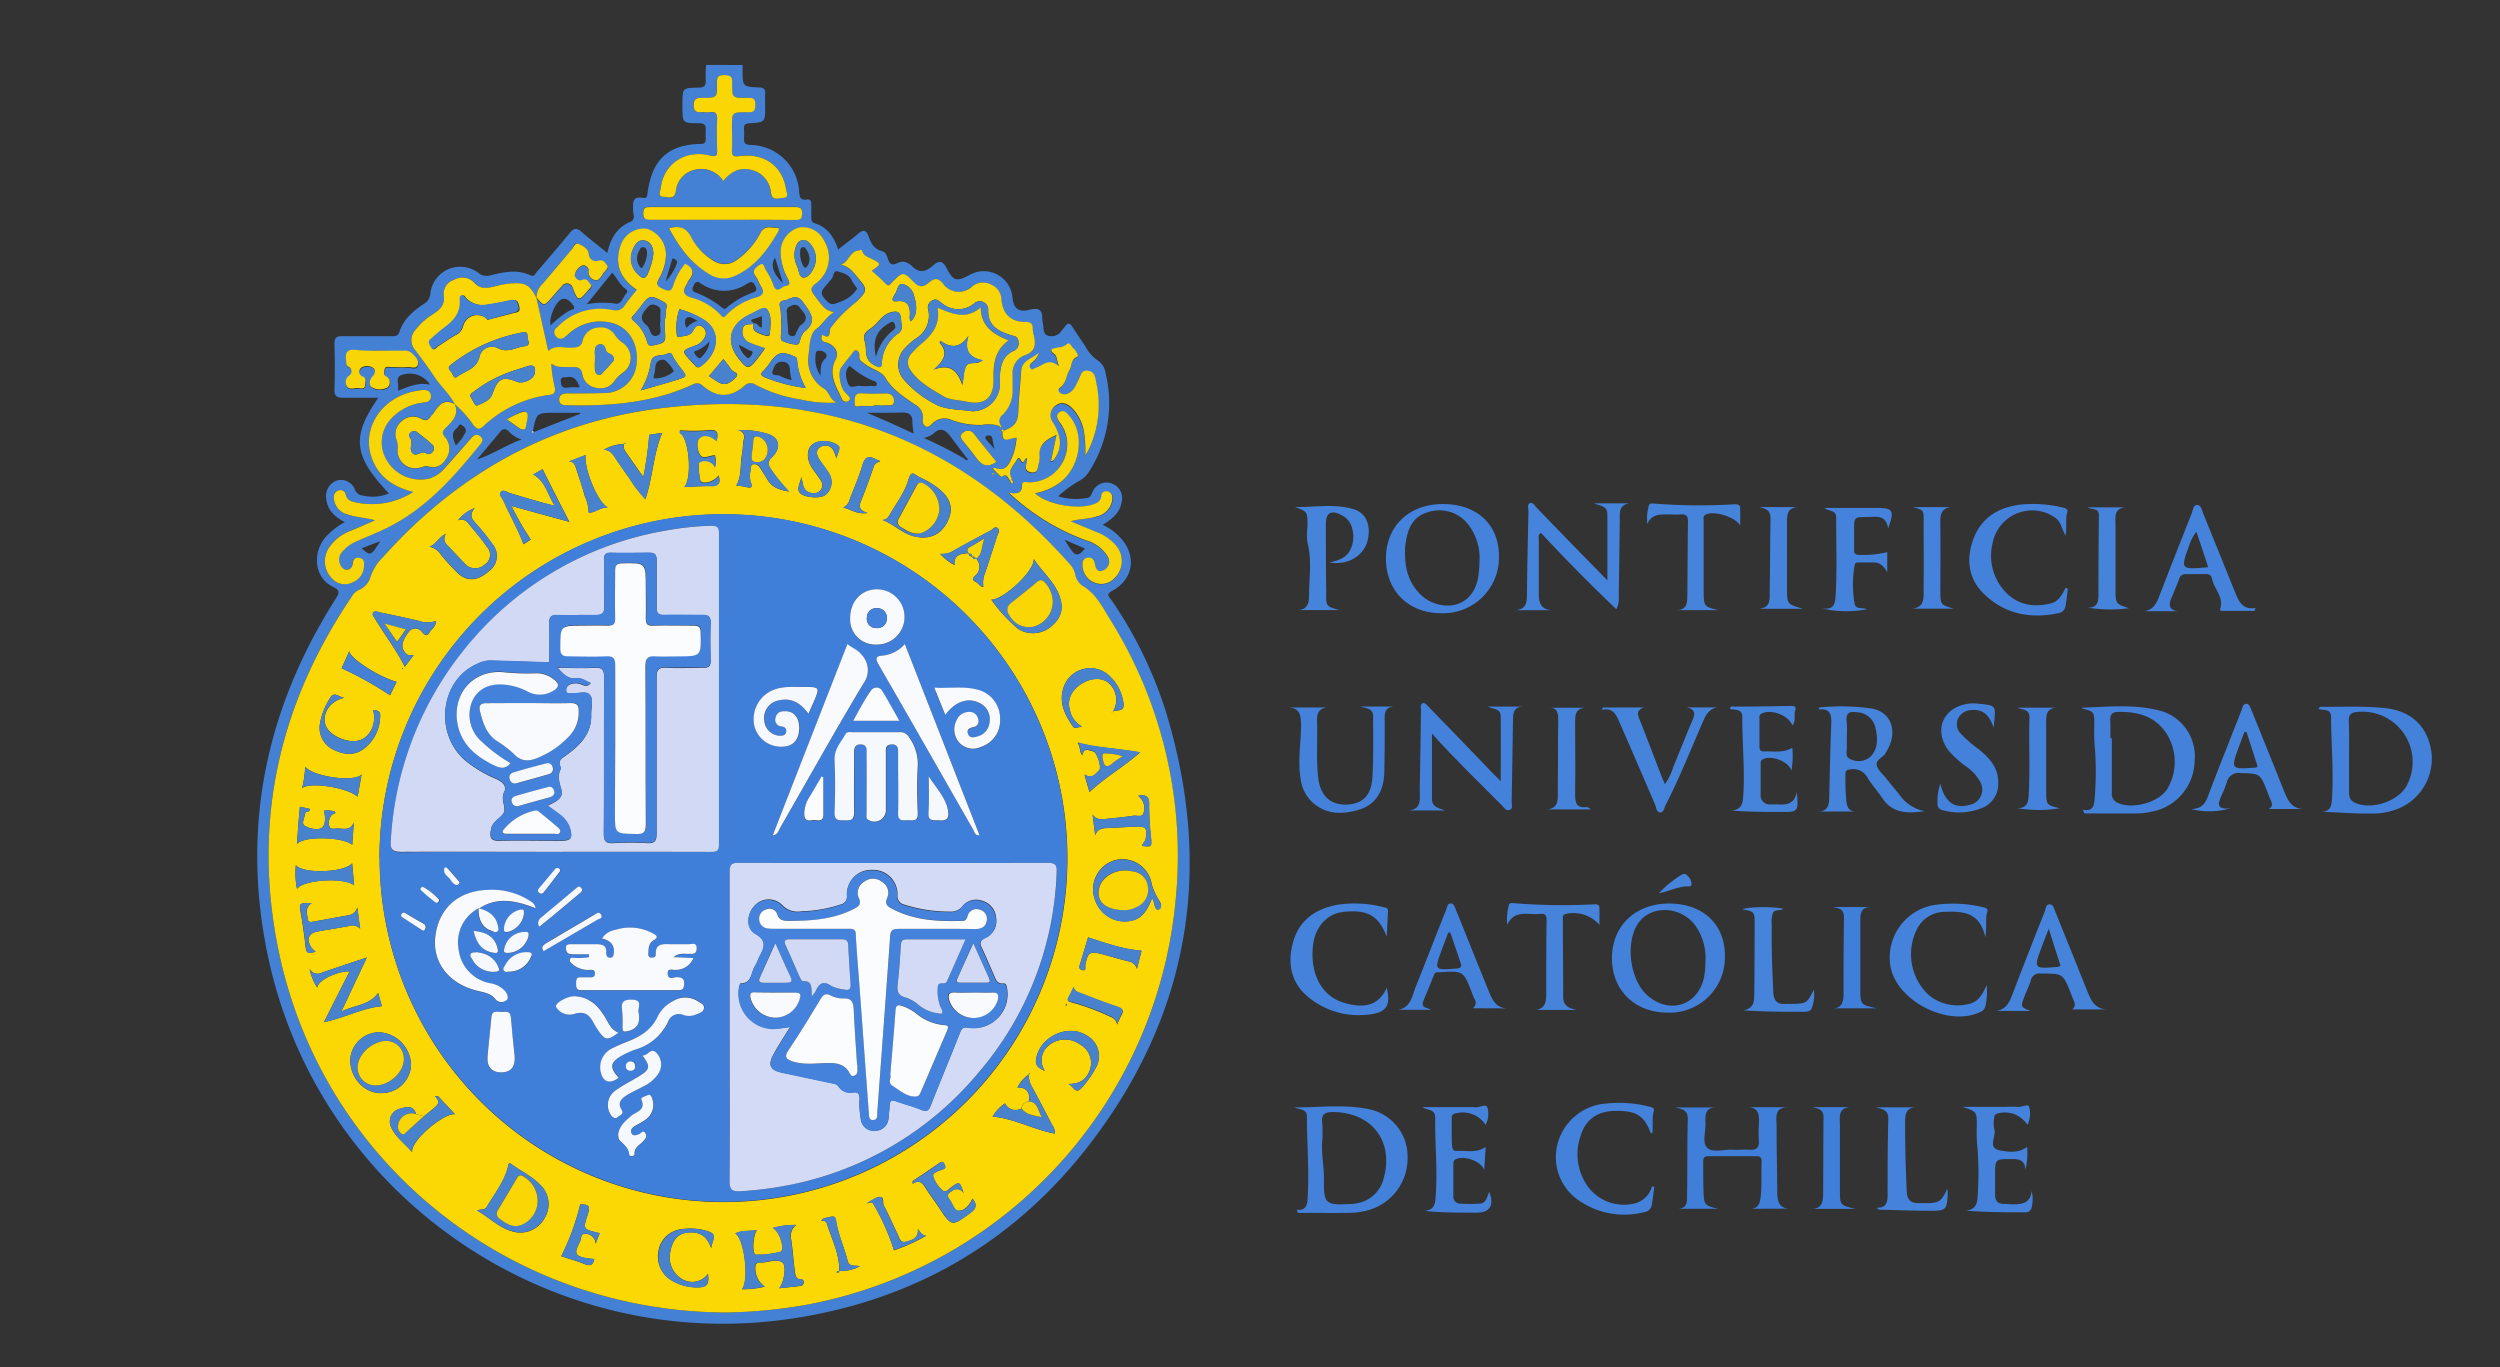 <svg xmlns="http://www.w3.org/2000/svg" id="Capa_1" data-name="Capa 1" viewBox="0 0 423.14 231.42"><rect x="0" y="0" width="423.14" height="231.42" fill="#333333" stroke="none"/><defs><style>.cls-1{fill:#4481d4;}.cls-2{fill:#4381da;}.cls-3{fill:#4683db;}.cls-4{fill:#4482db;}.cls-5{fill:#3f7ed9;}.cls-6{fill:#fbd703;}.cls-7{fill:#f7d507;}.cls-8{fill:#fad605;}.cls-9{fill:#f8d507;}.cls-10{fill:#d3daf5;}.cls-11{fill:#f5f8fc;}.cls-12{fill:#4882cc;}.cls-13{fill:#d1d9f5;}.cls-14{fill:#f9fafd;}.cls-15{fill:#fafcfd;}</style></defs><title>universidad_catolica_clientes_grupo_cetep</title><path class="cls-1" d="M125.69,11c0,.31,0,.62,0,.92,0,2.72,0,2.75,2.75,2.88.8,0,1.12.28,1.07,1.09s0,1.44,0,2.16c0,2.61,0,2.65-2.65,2.81-.78.05-1,.35-.93,1a9.88,9.88,0,0,1,0,1.54c-.09.91.33,1.09,1.16,1.14a8.38,8.38,0,0,1,8.17,7.9c.08.9.19,1.5,1.28,1.33.63-.1.79.29.78.84,0,.72,0,1.44,0,2.16,0,.42,0,.83.53,1,2.15.67,3.33,2.27,4,4.47,1.24-1,2.39-1.81,3.48-2.74.75-.63,1.25-.59,1.61.34.46,1.19.88,2.3,2.37,2.68,1,.25.85,1.75,1.49,2.15s1.59-.75,2.54-.26a3.13,3.13,0,0,1,.93.53c1.23,1.37,2.42,1.11,3.65,0,.94-.84,1.63-.9,2.31.45,1.13,2.23,1.73,2.32,3.93,1.11a4.89,4.89,0,0,1,7.21,3.84c.16,1.84,1,2.56,2.85,2.1,1.48-.38,2.24-.12,2.19,1.54a10.62,10.62,0,0,0,.19,1.22c0,.68.09,1.46.85,1.64a2,2,0,0,0,2.17-.78c.21-.29.46-.55.67-.84.41-.59.76-.57,1.15,0,.75,1.17,1.53,2.31,2.3,3.46a6.69,6.69,0,0,0,2.12,2.37,3.15,3.15,0,0,1,1.29,2.21,21.4,21.4,0,0,1-2.81,16.55,4.39,4.39,0,0,1-1.78,1.64A18.41,18.41,0,0,0,179.11,84a10.12,10.12,0,0,0,4.89.28c.54-.06.68-.52.9-.94a2.53,2.53,0,0,1,3.28-1.5,2.64,2.64,0,0,1,1.64,3.25c-.32,1.77-1.61,2.77-3.19,3.74a9.29,9.29,0,0,1,3.06,2.25c2.74,3,2.16,7-1.45,8.92-1.23.67-.39,1.15-.07,1.63a71.38,71.38,0,0,1,9.05,18.47c8.29,26.82,4.2,51.64-13,73.85-12.68,16.35-29.58,26.13-50.12,29.22-41.2,6.2-80.36-20.91-88.8-61.58C40.81,140,45,120,56.75,101.46c.62-1,1-1.46-.46-2.18-3-1.46-3.48-5.52-1.28-8.26a12.61,12.61,0,0,1,3.34-2.65c-1.67-.91-2.87-1.94-3.1-3.76a2.8,2.8,0,0,1,1.69-3.25,2.5,2.5,0,0,1,3.14,1.53,1.58,1.58,0,0,0,1.38,1,7.26,7.26,0,0,0,4.36-.37c-6-6.37-6.38-9.57-1.79-16.2-2.08,0-4,0-5.9,0-1.11,0-1.56-.24-1.52-1.45.09-2.57.07-5.14,0-7.71,0-1,.36-1.28,1.34-1.26,2.77,0,5.55,0,8.33,0,.57,0,1.08,0,1.32-.7.69-2.18,2.36-3.58,4.17-4.78a2.19,2.19,0,0,0,1.07-1.7A5.08,5.08,0,0,1,81,46.21a2.13,2.13,0,0,0,2,.39c2.24-.53,4.52-1.08,6.77,0,.64.31.81-.26,1.08-.57,1.87-2.19,3.76-4.36,5.58-6.59.66-.82,1.16-.93,2-.2,1.37,1.22,2.84,2.33,4.36,3.57.54-2.45,1.62-4.32,3.94-5.29.89-.38.41-1.28.42-1.92,0-1.21-.21-2.47,1.72-2.1.65.12.68-.4.74-.9.77-5.61,3.5-8.13,9-8.24.63,0,.83-.21.83-.77s0-1,0-1.54c.11-1-.35-1.19-1.25-1.2-2.68,0-2.68-.06-2.68-2.77v-.47c0-2.71,0-2.74,2.69-2.78.93,0,1.31-.27,1.25-1.23s0-1.74.06-2.61Zm37.59,66.66c.11.2.33.3.48.16s-.11-.28-.21-.41c-.83-1.1-1.68-2.18-2.49-3.29s-1.73-2.1-3.16-.64a4.92,4.92,0,0,1-1.54.65A70,70,0,0,1,163.28,77.66ZM90.35,73.13l7.84-3.08,0-.18H94c-3.18,0-3.18,0-3.81,3.08-.07.06-.19.17-.18.19C90.11,73.31,90.23,73.23,90.35,73.13Zm79.55-.24c-.1-.09-.26-.27-.28-.26-.24.16-.08.33,0,.49-.17,2.31,1.48.84,2.38,1a10.71,10.71,0,0,1-.83,3.45c-.59,1.33-1.23,2.3-2.89,1.59-.05,0-.15.08-.31.17.53.5,1.4,1.46,1.5,1.39,1-.74,1,.35,1.47.67.08.2.07.6.41.41s0-.42-.11-.64c-.92-1.4.38-2.23.85-3.27a.31.31,0,0,1,.59,0c.59,1.24.68-.39,1.12-.19a9.18,9.18,0,0,1-.16,1.07c-.22.79.19,1.18.88,1.3s1-.25,1.13-.94a7.53,7.53,0,0,0,.29-1.65c-.27-2.14,1.12-3,2.84-3.75-.33,1.55-.63,3-.94,4.45.15,0,.26,0,.32-.11a1.26,1.26,0,0,0,.31-.34c1.43-2.06,1-4-.22-6a2.05,2.05,0,0,1,.3-2.91c1.1-.87,2.15-.41,3,.5a7.72,7.72,0,0,1,1.84,3.66,19.46,19.46,0,0,1,.25,4.3c.34-.59.45-.75.53-.92a17.57,17.57,0,0,0,1.39-11.24c-.2-1-.2-2-1.42-2.25s-1.32.93-1.69,1.66-.79,1.81-1.78,2.22a1.23,1.23,0,0,1-1.31-.16.53.53,0,0,1-.06-.81c1.13-.73,1.06-2.08,1.67-3,.46-.72.19-1.82,1.32-2.27.34-.14-.21-1.15-.66-1.44s-.56-1.21-1.14-.66a2.55,2.55,0,0,1-1.51.53c-.7.14-1.78.13-.48,1.18.34.27.35,1,.69,2-1.84-1.55-2.81,0-4,.27-.26.07-.47.47-.79.1s-.12-.66.15-.93a3.42,3.42,0,0,0,1.25-1.74c-1.37,1.08-2.88,1.37-3,3.1-.15,2.25-.39,4.49-.48,6.74C172.25,71.4,171.79,72.15,169.9,72.89Zm-.77-.78a2.61,2.61,0,0,0,.25.27c.23-.18.06-.31-.07-.44a1.32,1.32,0,0,1,.42-1.76A5.7,5.7,0,0,0,171.37,66c0-.87,0-1.74,0-2.62a3.12,3.12,0,0,1,2-3.19c1.91-.66,2-1.93,1.57-3.5a3.23,3.23,0,0,1-.16-.91c0-.91-.22-1.28-1.31-1.28-2.45,0-3.78-1.38-4-3.82a2.79,2.79,0,0,0-1.76-2.5,2.85,2.85,0,0,0-3.18.31,3.28,3.28,0,0,1-4.93-.43c-.91-1.14-1.56-.94-2.43-.2s-1.55.93-2.53-.09c-1.79-1.87-1.89-1.79-3.71.07-.32.33-.52.77-1.07.19-.72-.77-1.54-1.45-2.33-2.18,1.66-1.17,1.66-1.16-.19-2.1-.58-.3-1.23-.5-1.44-1.27-.08-.29-.29-.11-.54-.09-1.58.16-1.7,2-3.06,2.44,1.54.3,2.26,1.42,3.1,2.47,1.24,1.53,1.32,1.9,0,3.34-.49.52-1.1.93-1.62,1.42a20.12,20.12,0,0,0-3.23,3.48c-.32.47.2,2.08-1.38,1.16-.18-.1-.21.39-.17.6.09.58.61.58,1,.74,1.37.53,2,1.72,1.4,2.84-1.3,2.51,0,4.56,1.08,6.66a.73.73,0,0,0,1.17.29c.47-.43-.08-.71-.28-1s-.36-.36-.52-.56c-.64-.8-1-3.44-.52-4s1.11-1.47,1.7-2.18c.24-.3.39-.86.87-.75s.57.57.52,1c-.07.64.38.83.78,1.17,1.13,1,3,1.32,3.58,2.38,1.26,2.13,3.18,3.28,5.05,4.6A2.45,2.45,0,0,1,156.2,71a1.08,1.08,0,0,0,.45,1.22c.51.26.87-.22,1.18-.51a2.87,2.87,0,0,1,3.25-.57,13.78,13.78,0,0,0,5.13.83A5.51,5.51,0,0,1,169.13,72.11ZM76.94,68.33A19.23,19.23,0,0,1,80.16,72c.63.74,1,.74,1.68.1a20,20,0,0,1,11.22-5.28c.86-.11.94-.55.84-1.26a20.79,20.79,0,0,1-.59-4c1,.56,1,.6,3.45.56,1,0,1.6.06,1.8,1.26A2.8,2.8,0,0,0,101,65.66a2.87,2.87,0,0,0,3.08-1.24,5.36,5.36,0,0,1,1.3-1.26,3.06,3.06,0,0,0,0-5.08,5,5,0,0,1-1.27-1.28,2.81,2.81,0,0,0-2.92-1.3,2.88,2.88,0,0,0-2.58,2.13c-.25,1.19-.87,1.21-1.82,1.27-1.34.08-2.79-.56-4,.57-.68-3.06-1.34-6-2-9,1.27,1.47,1.27,1.47,2.59,0,.58-.65,1.14-1.31,1.75-1.95a1,1,0,0,1,1.79.3c.89,2.31,1,2.34,2.55.5.26-.31.94-.6.47-1.1s-.59-1.1-1.48-.7c-.55.26-1.24-.44-1.18-.84A2.16,2.16,0,0,1,98.56,45c.46-.18,1.15.44,1.08.81a1.4,1.4,0,0,0,1.16,1.68c.65.15,1-.77,1.38-1.27s1-.7.58-1.23-.62-1.13-1.59-.76A1.22,1.22,0,0,1,99.66,43c-.08-1-1-1.34-1.74-1.72s-.86.57-1.19,1c-1.69,1.94-3.29,3.95-5,5.87a3.06,3.06,0,0,0-.91,2.32c-1.19-2.31-1.9-2.7-4.71-2.45a16.06,16.06,0,0,0-2.56.49c-1.24.33-2.3.43-3.31-.72a2.78,2.78,0,0,0-3.42-.42A2.45,2.45,0,0,0,75.12,50c.25,1.66-.74,2.45-1.87,3.18a11,11,0,0,0-2.85,2.55,2.57,2.57,0,0,0-.13,3.49c1.12,1.46,2.18,3,3.23,4.49s2.57,2.9,3.46,4.64c-1.82-1-2.7.21-3.56,1.49-.15.21-.36.38-.49.59-.42.69-.88.8-1.63.4a2.79,2.79,0,0,0-3.3.42,2.74,2.74,0,0,0-.84,3.2A3.81,3.81,0,0,1,67.3,76a3,3,0,0,0,3.77,3.2c.44-.09.84-.36,1.34-.21a2.45,2.45,0,0,0,3-1.2A3,3,0,0,0,75.36,74c-.41-.5-.62-.82-.08-1.4C76.4,71.43,77.81,70.3,76.94,68.33Zm45.91,153.82a85.42,85.42,0,0,0,13.31-1.24A76.87,76.87,0,0,0,199,152.16a75.44,75.44,0,0,0-11.24-47.39c-1.28-2.06-2.35-4.32-4.62-5.62a3,3,0,0,1-1.26-2.07,3.79,3.79,0,0,0-1-1.71c-18.5-20.84-41.69-29.71-69.27-26.25C93,71.45,77.49,80.22,64.91,94.18a8.61,8.61,0,0,0-2.21,3.44,3.39,3.39,0,0,1-2,2.24A2.73,2.73,0,0,0,59.52,101c-12.4,18.29-16.85,38.32-12.35,60C54.6,196.68,86,222,122.85,222.15Zm18.32-169.3c-1.46-.38-1.61-.56-3.32-2.85-.6-.81-.79-1.24.22-2a5.45,5.45,0,0,0,1.44-7.18,4.05,4.05,0,0,0-4.18-2.26,4.33,4.33,0,0,0-3.2,4.06,9.47,9.47,0,0,0,1.2,4.56c.3.61.56,1.2-.42,1.3-.66.07-1.46,1.47-2-.18a12,12,0,0,0-1.32-2.6c-.22-.34-.25-1.36-1.1-.75-.59.44-1.28.93-.59,1.87.39.53.6,1.19.94,1.76.56.93.36,1.45-.7,1.8a11.15,11.15,0,0,0-5.25,3.08c-.41.49-.61.25-.92-.09a10.24,10.24,0,0,0-4.83-2.89c-1.47-.41-1.65-1.08-.92-2.26a7.24,7.24,0,0,1,.35-.68c1-1.19.86-2.14-.6-2.84a11,11,0,0,0-2,3.63c-.3,1.09-.79,1-1.66.68s-1.37-.71-.77-1.77a8.51,8.51,0,0,0,1.19-3.94,4.59,4.59,0,0,0-3.26-4.52,4.16,4.16,0,0,0-4.42,2.85,6.37,6.37,0,0,0-.37,1.49c-.35,2.66,1,4.5,3.1,6-.7.9-1.4,1.72-2,2.61s-1.22,1-2.3.78a10,10,0,0,0-9.15,2.94A1,1,0,0,0,94.17,57c.48.51,1,.35,1.52,0,.28-.22.53-.49.81-.71a7.94,7.94,0,0,1,6.94-1.67c2.94.7,4.63,3.47,4.33,6.76a5.44,5.44,0,0,1-5.37,5.14c-2.15.12-4.32.07-6.48.07-.7,0-1.24.15-1.26,1s.42,1,1.18,1c7.35.17,14.59-.36,21.39-3.49a1.38,1.38,0,0,1,1.67.14c2.35,2,4.71,2.16,7.12.07a1.42,1.42,0,0,1,1.81-.23,23.33,23.33,0,0,0,7.71,2.54,20.63,20.63,0,0,0,6.15.51c-1.24-.38-1.26-1.77-2.2-2.35a5.59,5.59,0,0,1-2.62-5.69c.17-1.53,0-3.46,1.31-4.42S139.89,53.57,141.17,52.85ZM63.48,88.07c-1.39.59-2.78,1.22-4.19,1.76a7.58,7.58,0,0,0-3.4,2.55A4.13,4.13,0,0,0,56.28,98a2.89,2.89,0,0,0,3.41.55,3,3,0,0,0,1.87-2.78c0-.61,0-1.18-.74-1.33s-1.11.25-1.18,1c-.06.54-.34,1-1,1s-.91-.45-1.12-.92a1.93,1.93,0,0,1,.39-2.15,6.64,6.64,0,0,1,2.48-1.77c1.65-.72,3.32-1.38,4.93-2.17,6.65-3.24,11.4-8.62,15.94-14.23.36-.44.58-.88,0-1.32s-1.07-.3-1.56.28c-1.46,1.72-3,3.39-4.47,5.09A5.74,5.74,0,0,1,72.63,81a6.59,6.59,0,0,1-7.06-2.89,5.82,5.82,0,0,1,.64-7.25,8.79,8.79,0,0,1,5.7-2.74c.75-.08,1.12-.46,1-1.22S72.3,66,71.7,66a9,9,0,0,0-1.37.19c-5.58,1-9.08,6.12-7.52,11,1.07,3.38,3.61,5.2,7.12,6.08a12.84,12.84,0,0,1-10.16,1.65,1.54,1.54,0,0,1-1.25-1.22.91.91,0,0,0-1.18-.7,1.1,1.1,0,0,0-.83,1.15,3,3,0,0,0,2.28,2.94C60.26,87.59,61.82,87.6,63.48,88.07Zm117.75.16c1.52-.44,3-.34,4.44-.78a3.3,3.3,0,0,0,2.67-3c0-.65-.2-1.15-.87-1.25a.82.82,0,0,0-1,.84,1.49,1.49,0,0,1-1,1.22c-2.62,1.16-8.08.25-10.2-1.73A10.23,10.23,0,0,0,179,82c3.69-2.44,4.74-8.24,2.05-11.42-.44-.52-1-1.33-1.76-.76s-.28,1.3.14,1.88a5.79,5.79,0,0,1,1.14,3,6.46,6.46,0,0,1-6.25,7c-.48,0-1.39-.35-1.38.46,0,1.39-.74,1.56-2.22,1.29.84.74,1.32,1.18,1.82,1.61a38.08,38.08,0,0,0,11.29,6.46,6.21,6.21,0,0,1,3.62,2.7,1.59,1.59,0,0,1-.71,2.36c-1.05.51-1.31-.38-1.45-1.17s-.56-1.11-1.29-.95-.85.69-.79,1.31a3.17,3.17,0,0,0,2,2.88,3,3,0,0,0,3.4-.72,4,4,0,0,0,.34-5.45,8.06,8.06,0,0,0-3.5-2.42ZM122.42,30.64c1.26-1.53,2.73-2.4,4.74-1.89a4.31,4.31,0,0,1,3.3,3.83c.25,1.56,1.38.93,2.12.9,1,0,.5-1,.44-1.44-.59-3.92-3.63-6.15-7.75-5.64-1,.13-1.48,0-1.4-1.18s0-2.56,0-3.85c0-2.38,0-2.4,2.46-2.38.9,0,1.5,0,1.51-1.24s-.72-1.18-1.56-1.18c-2.38,0-2.43,0-2.38-2.43,0-1-.19-1.41-1.33-1.43s-1.26.57-1.25,1.49c0,2.36,0,2.39-2.43,2.36-.93,0-1.52,0-1.5,1.25S118,19,118.85,19c.46,0,.93,0,1.38,0,.85-.1,1.18.19,1.15,1.09-.07,1.75-.07,3.5,0,5.24,0,1.06-.2,1.23-1.27,1-4.18-1-7.84,1.48-8.28,5.57-.06.49-.58,1.41.48,1.44.75,0,1.84.63,2.09-1a4.1,4.1,0,0,1,3.32-3.61A4.38,4.38,0,0,1,122.42,30.64Zm-.28,6.56c4.15,0,8.31,0,12.47,0,.85,0,1.15-.21,1.15-1.11S135.39,35,134.58,35q-12.24,0-24.48,0c-.75,0-1.22,0-1.23,1s.38,1.16,1.26,1.15C114.13,37.18,118.14,37.2,122.14,37.2Zm-8.88,1.45c1.65,3.11,3.6,5.81,6.63,7.59a4.56,4.56,0,0,0,4.26.53c3.53-1.51,5.72-4.38,7.57-7.58.15-.26.3-.7-.16-.68-1,0-2.1-.51-2.82.85a12.67,12.67,0,0,1-4,4.59,3.44,3.44,0,0,1-4.16,0A10,10,0,0,1,117,40.21C116.23,38.61,115.14,38.07,113.26,38.65ZM64,59.35a30.26,30.26,0,0,1-3.69,0c-1.52-.18-1.87.5-1.68,1.8,0,.38-.09.78.42,1.05a.88.88,0,0,1,.22,1.41,1.35,1.35,0,0,0-.54,1.83c.39.79,1.29.28,2,.35.39,0,1,.26,1.09-.45,0-.5.35-1.18-.34-1.49a.87.87,0,0,1-.31-1.48,1.81,1.81,0,0,1,2,0c.41.27.36,1-.08,1.47s-.64,1.53-.07,1.84a2.68,2.68,0,0,0,2.63,0,1.14,1.14,0,0,0-.31-1.89c-.41-.24-.27-.74-.21-1.13.1-.6.63-.41,1-.42,1,0,2,.06,2.92,0,.59,0,1.47.49,1.72-.4s-.44-1.4-1-1.94a1.84,1.84,0,0,0-1.42-.43ZM118.19,47.7c-.66,0-.7.51-.91.9s0,.74.43.91a15.07,15.07,0,0,1,4.51,2.57c.47.41.73.05,1-.2a15,15,0,0,1,3.83-2.23c.52-.23,1.28-.21.82-1.2s-.83-.77-1.53-.36a6.88,6.88,0,0,1-7.55,0Zm26.91,1.12a7.64,7.64,0,0,1-.91-1.32c-.44-1.06-1.5-1.28-2.35-1.55s-.7.92-1.16,1.35c-.26.24-.45.55-.7.82-1.2,1.28-1.17,1.68.05,2.93.85.86,1.7.16,2.42-.06A5.3,5.3,0,0,0,145.1,48.82ZM99.31,51.5a14.33,14.33,0,0,1,4.86-.11c1,.19,1.22-1,1.78-1.65.23-.23.33-.54,0-.78-1-.69-1.49-1.85-2.33-2.81Zm69.34,26.66c-1.3-1.61-2.57-3.19-3.86-4.77a1.2,1.2,0,0,0-1.78-.17c-.64.45-.32,1,0,1.46.66.85,1.36,1.67,2,2.54C165.93,78.44,166.86,79.46,168.65,78.16ZM147.9,68.7v-.09c.67,0,1.34,0,2,0s1.49.31,1.42-.83c-.06-.9-.68-1.18-1.49-1.18a30.72,30.72,0,0,1-3.84,0c-1.48-.17-1.27.92-1.31,1.65-.05,1,.8.41,1.23.47A16.5,16.5,0,0,0,147.9,68.7Zm-1.16,1.17c2.65,1.11,5.24,2.26,7.91,3.53a12,12,0,0,1-.22-2c0-1.26-.63-1.59-1.72-1.58C150.72,69.88,148.73,69.87,146.74,69.87ZM88.31,74.38a4.51,4.51,0,0,1-2.08-1.24c-.44-.52-1-.74-1.55-.08l-3.93,4.7C83.41,76.9,85.63,75.33,88.31,74.38ZM143.8,61.91c-.92.89-.62,2-.27,3s1.27.33,1.94.41a12.14,12.14,0,0,0,2,0c.32,0,.83.19.92-.25s-.41-.57-.8-.7A15.52,15.52,0,0,1,143.8,61.91ZM67.33,66.13c1.93-.71,3.56-1.49,5.47-1a4.09,4.09,0,0,0-4.9-1.63C66.83,63.93,67.62,65.08,67.33,66.13ZM93.21,55.06a17.67,17.67,0,0,1,3.12-2.46c.31-.18,1.19-.22.75-.82s-1-1.33-1.82-1.2C94.17,50.75,92.83,53.76,93.21,55.06ZM85.8,71c.78.56,1.39,1,2,1.43s1.1.4,1.18-.29.64-1.75.11-2.3-1.31.16-2,.42A13,13,0,0,0,85.8,71Zm12.33-5.39c-.41-1.22-.9-2-2.22-1.78-.42.08-1-.13-1,.62.07.58.08,1.27,1,1.18C96.63,65.51,97.3,65.56,98.13,65.56Zm-21,9.8a7.17,7.17,0,0,0,1.6-2.14c.34-.57-.1-1-.49-1.27-.56-.44-.62.24-.89.45C76.29,73.24,76.64,74.24,77.15,75.36Zm61.77-11.73c0-1.29-.06-2.2.7-2.91a.67.67,0,0,0,.17-.95,1.41,1.41,0,0,0-1.25-.45c-.44,0-.47.46-.49.82A4.94,4.94,0,0,0,138.92,63.63Zm41.3,27.68c1.76,2.94,2.09,3.07,3.43,1.48ZM131.17,43.6c-.79,1.28-.33,2.7,1.36,4.34Zm-66.79,48L61.2,92.8C62.75,94.14,62.75,94.14,64.38,91.58Zm48.32-44a8.8,8.8,0,0,0,1.84-2.95c.2-.4-.11-.71-.45-.85s-.34.11-.4.33C113.37,45.23,113,46.38,112.7,47.54ZM168.32,76c-.17-.84-.28-1.23-.32-1.63s-.23-.69-.67-.67c-.18,0-.46.08-.51.2-.15.34.16.56.34.79S167.76,75.32,168.32,76ZM168,80.34l.25-.11s-.1-.16-.14-.16a1,1,0,0,0-.26.11ZM139.12,63.78l-.05.09h.08Z"></path><path class="cls-2" d="M219.49,204.76c1.42.16,1.75-.66,1.82-1.75.31-4.66-.1-9.32-.11-14,0-1.44-1.3-1.13-2.1-1.57,4.22,0,8.46-.56,12.62.3a8.15,8.15,0,0,1,6.52,8.06,9.12,9.12,0,0,1-6.71,9.05,13,13,0,0,1-3,.43c-2.94.06-5.9,0-8.85,0Zm4.33-11.86c-.26,2.09.32,4.52.27,7-.07,3.77.36,4.12,4.24,3.89.36,0,.73,0,1.08-.09a5.63,5.63,0,0,0,4.78-4.24c1.75-6.27-1.94-11.12-8.45-11.24-1.41,0-2.16.27-1.94,1.85A23.64,23.64,0,0,1,223.82,192.9Z"></path><path class="cls-2" d="M392.91,137.39c1.67,0,1.73-1.23,1.8-2.36.29-4.56-.15-9.11-.16-13.67,0-1.51-1.32-1.06-2.12-1.37.14-.45.49-.36.77-.35,3.44,0,6.88-.15,10.31.19,4.69.46,7.56,3.22,8.06,7.8a9.14,9.14,0,0,1-6.29,9.47,11.71,11.71,0,0,1-3.32.6c-.82,0-1.64,0-2.46,0C397.3,137.61,395.1,137.49,392.91,137.39Zm4.68-9.57h0c0,2.05,0,4.09,0,6.14,0,.72.07,1.43.85,1.83,2.78,1.45,7.65-.15,9-3A8.5,8.5,0,0,0,399,120.5c-1.1.07-1.51.52-1.46,1.63C397.64,124,397.59,125.92,397.59,127.82Z"></path><path class="cls-2" d="M352.52,137.06c1.64.31,1.9-.58,2-1.73a54.18,54.18,0,0,0,0-9.36,31.65,31.65,0,0,1-.05-3.23c0-2.29,0-2.29-2.07-2.83,0,0,0-.13.06-.13,4.45-.16,8.93-.64,13.3.55a8,8,0,0,1,5.69,8.49,8.88,8.88,0,0,1-7.44,8.59,11.82,11.82,0,0,1-2.13.27c-3,0-6.05,0-9.08,0Zm4.68-12.12h.24v9.19a1.63,1.63,0,0,0,.84,1.67c2.6,1.37,7.6-.06,8.79-2.71a8.92,8.92,0,0,0-.43-9c-1.9-2.89-4.9-3.67-8.19-3.6-.86,0-1.31.4-1.27,1.33S357.2,123.91,357.2,124.94Z"></path><path class="cls-3" d="M272.06,98.23c0-3.83,0-7.51,0-11.19,0-1.5-1.31-1.41-2.27-1.85h6c-1.89.29-1.61,1.74-1.63,3-.06,4.27-.11,8.53-.18,12.79a3.88,3.88,0,0,1-.4,2.14c-4.43-4.23-8.66-8.5-12.73-12.89-.57.24-.4.66-.4,1,0,2.93,0,5.86,0,8.79,0,1.53,0,3.13,2.19,3.26h-6.12c2-.18,1.92-1.6,1.93-3,.05-4.58.15-9.15.25-13.72,0-.48-.25-1.18.24-1.4s.84.45,1.17.79C264,90,268,94.08,272.06,98.23Z"></path><path class="cls-2" d="M254,132.25c0-3.83.05-7.45,0-11.07,0-1.28-1.34-1.15-2.19-1.58h5.93c-1.74.09-1.64,1.37-1.66,2.57-.07,4.51-.13,9-.22,13.55,0,.47.27,1.15-.33,1.37s-.92-.35-1.27-.71c-3.95-4-8-7.84-11.89-12.22,0,3.86,0,7.47,0,11.08,0,1.39,1.2,1.57,2.26,1.94h-6.13c2.22-.3,1.78-2,1.8-3.45.09-4.52.14-9,.21-13.55,0-.39-.18-.93.24-1.14s.8.33,1.09.63q5.53,5.68,11,11.39C253.27,131.43,253.61,131.8,254,132.25Z"></path><path class="cls-4" d="M244.23,85.31c5.75,0,9.48,3.46,9.48,8.82a9.44,9.44,0,0,1-9.77,9.66c-5.55,0-9.35-3.77-9.36-9.23S238.43,85.31,244.23,85.31Zm6.17,9.9a9.25,9.25,0,0,0-2.12-6.72,6.15,6.15,0,0,0-6.61-1.79c-2.38.66-3.33,2.57-3.69,4.84a10.19,10.19,0,0,0-.16,1.22c-.12,3.14.45,6,3,8.21,2.69,2.29,8.13,2.52,9.32-3A15.92,15.92,0,0,0,250.4,95.21Z"></path><path class="cls-2" d="M282.25,171.39c-5.54,0-9.4-3.76-9.42-9.18s3.9-9.28,9.67-9.28,9.49,3.55,9.45,8.9A9.34,9.34,0,0,1,282.25,171.39Zm6.4-8.64a9.47,9.47,0,0,0-1.7-6.09c-2.44-3.33-7.5-3.53-9.65-.42-2.29,3.31-1.43,9.74,1.64,12.33,3.72,3.13,8.38,1.61,9.46-3.07A14.21,14.21,0,0,0,288.65,162.75Z"></path><path class="cls-5" d="M296.21,204.6c1.42,0,1.68-.92,1.8-2.13.2-1.95.08-3.9.15-5.85,0-.63-.17-.94-.86-.93-2.73,0-5.45,0-8.17,0-.72,0-.86.34-.85.95,0,1.69,0,3.39.05,5.08.1,2.25.2,2.32,2.5,2.88h-6.95c1.87,0,1.65-1.43,1.67-2.59.07-4.21,0-8.42.12-12.63,0-1.57-1-1.65-2.08-1.93h6.83c-1.84,0-1.82,1.33-1.75,2.63s-.61,3.26.26,4.17,2.82.27,4.29.35c1,.05,2.06-.06,3.08,0s1.45-.41,1.4-1.44a23.87,23.87,0,0,1,0-2.93c.08-1.53,0-2.9-2.09-2.83h6.79c-2.15.19-1.7,1.81-1.7,3.15,0,3.7.09,7.39.11,11.09,0,1.64.25,3.05,2.41,2.93Z"></path><path class="cls-3" d="M325.74,137.3c-2.72.37-5.33.47-7.13-2.18-.83-1.23-1.83-2.35-2.6-3.62a2.71,2.71,0,0,0-2.87-1.27c-.6.05-.81.29-.79.86,0,1.38,0,2.77.13,4.15.08,1.16.32,2.25,1.93,2.12h-6.58c1.57-.08,1.76-1.13,1.78-2.36.09-4.15.17-8.3.34-12.45.06-1.55-.13-2.71-2.1-2.46,0-.19.07-.35.1-.35a36.8,36.8,0,0,1,8.9.19c2.63.49,3.9,2.69,3.29,5.31a8.63,8.63,0,0,1-1,2.23c-.44.78-1.74,1.12-1.48,2.12.2.78,1,1.41,1.53,2.09.74.92,1.49,1.83,2.24,2.74A6.83,6.83,0,0,0,325.74,137.3Zm-13.15-12.94c0,.72,0,1.44,0,2.15s-.34,1.66.67,2a3,3,0,0,0,3.32-.44c1.38-1.4,1.24-3.19.85-4.91a3.32,3.32,0,0,0-3.06-2.6c-1.2-.19-2,0-1.81,1.51A16.05,16.05,0,0,1,312.59,124.36Z"></path><path class="cls-4" d="M234.72,158.53c-1.45-3.66-3.33-4.64-7.46-4.17-2.61.3-4.61,2.49-5,5.48-.63,4.85,1.39,8.83,5.33,9.92,3.1.87,5.68.65,7.12-2.58.71,3,0,4.21-3,4.53a13.38,13.38,0,0,1-10.23-2.91c-2.94-2.39-3.6-5.67-2.66-9.21,1-3.78,3.76-5.74,7.49-6.44a19.36,19.36,0,0,1,7.8.38c.41.09.85.13.82.71C234.86,155.54,234.8,156.85,234.72,158.53Z"></path><path class="cls-4" d="M336.25,166.7a10.57,10.57,0,0,1-.2,3.51,1.4,1.4,0,0,1-.95,1.11c-5.41,2.52-14.06-1.89-15.12-7.72a9,9,0,0,1,7.8-10.48,22.16,22.16,0,0,1,7.79.41c.5.1,1,.26.77.88-.35,1.21,0,2.46-.33,4.2-.92-4.32-3.9-4.39-7-4.27a5.27,5.27,0,0,0-4.5,2.82,9.47,9.47,0,0,0,1.83,11.16,7.63,7.63,0,0,0,6.77,1.63C334.74,169.66,335.5,168.47,336.25,166.7Z"></path><path class="cls-2" d="M280,200.89c-.14,1-.25,2.09-.43,3.13a1.48,1.48,0,0,1-1.31,1.15,13.52,13.52,0,0,1-11.41-2.26,8.83,8.83,0,0,1-3.08-9.79,9.16,9.16,0,0,1,8.12-6.34,20.27,20.27,0,0,1,7.19.51c.47.13,1,.14.82.81-.34,1.21-.05,2.46-.24,3.68-.09,0-.25,0-.26,0-1.11-2.94-2.42-3.78-5.87-3.76-3,0-5.06,1.36-5.92,4a9.4,9.4,0,0,0,1.15,8.81A7.57,7.57,0,0,0,277,203.6a4.14,4.14,0,0,0,2.62-2.81Z"></path><path class="cls-2" d="M350,99.64c-.13,1-.24,2-.4,3a1.44,1.44,0,0,1-1.29,1.16c-4.8,1-9.19.06-12.66-3.42-2.58-2.59-2.89-6-1.57-9.34,1.43-3.62,4.42-5.26,8.15-5.66a21.35,21.35,0,0,1,7,.55c.49.11.81.3.66.8-.35,1.21,0,2.45-.29,3.92-.63-1.11-.73-2.27-1.7-3a6.81,6.81,0,0,0-10.62,4.19,8.94,8.94,0,0,0,2.11,8.31c2.12,2.25,4.76,2.69,7.65,2,1.38-.31,2-1.49,2.57-2.67Z"></path><path class="cls-2" d="M218.1,119.74h6.47c-1.81.27-1.67,1.6-1.64,2.87.07,3-.15,6,.17,8.93s1.87,4.62,4.51,4.64c2.87,0,4.45-1.35,4.67-4.56.22-3.43.11-6.88.14-10.32,0-1.49-1.22-1.35-2.14-1.72H236c-1.86.12-1.63,1.49-1.63,2.73,0,2.82,0,5.65-.07,8.47s-1.25,5.33-4.17,6.23-5.8.93-8.21-1.42a6.58,6.58,0,0,1-1.79-3.83c-.51-3.08.1-6.14.08-9.21C220.16,121,220,119.85,218.1,119.74Z"></path><path class="cls-3" d="M271.27,119.74h7c-1.56.5-1,1.44-.6,2.45,1.19,3,2.32,6,3.48,9,.17.46.38.91.65,1.54a10.31,10.31,0,0,0,1.44-3c1.06-2.5,2-5,3.1-7.54.49-1.14.86-2.07-.86-2.46h5.17c-1.6.3-2.05,1.59-2.58,2.79-2,4.6-3.86,9.28-6.16,13.75-.24.47-.31,1.29-.94,1.24s-.64-.87-.85-1.36c-2-4.65-4-9.31-6.06-14-.53-1.22-1.09-2.41-2.91-2Z"></path><path class="cls-3" d="M384,136.93c.78-.47.56-1,.3-1.58-.2-.41-.35-.85-.52-1.28-1.23-3.19-1.23-3.12-4.56-3.22a2,2,0,0,0-2.32,1.59,21.15,21.15,0,0,1-1,2.43c-.47,1.15-.77,2.21,1.62,1.94a12.71,12.71,0,0,1-6.67.12c2,0,2.53-1.19,3-2.54,1.81-4.74,3.68-9.45,5.54-14.17.16-.41.21-1,.74-1.09s.76.62.94,1.06q2.77,6.82,5.51,13.68c.61,1.53,1.26,3,3.3,3.06Zm-3.75-13-.36-.07c-.3.79-.59,1.58-.89,2.38-1.46,4-1.46,4,2.85,3.67.06,0,.13-.11.25-.23Z"></path><path class="cls-3" d="M337.85,171.11c1.76-.24,2.28-1.55,2.81-2.92q2.67-7,5.42-13.88c.18-.47.16-1.3.91-1.24.55.05.67.72.86,1.19q2.77,6.83,5.51,13.68c.6,1.5,1.31,2.83,3.25,2.91h-5.89c.68-.5.46-1.09.19-1.7-.15-.32-.27-.66-.4-1-1.34-3.4-1.34-3.37-5.08-3.37a1.47,1.47,0,0,0-1.69,1.13c-.3,1-.77,1.89-1.13,2.85-.63,1.66-.58,1.73,1.07,2.34Zm10.91-7.66c-.63-1.95-1.27-3.91-2-6.28l-1.11,2.91c-1.49,3.93-1.49,3.94,2.77,3.55C348.48,163.63,348.57,163.55,348.76,163.45Z"></path><path class="cls-4" d="M381.59,103.39h-5.43c-.19,0-.47,0-.38-.33.67-2-1.08-3.42-1.4-5.18-.1-.53-.52-.72-1-.71-1.13,0-2.26,0-3.39,0a1.09,1.09,0,0,0-1.15.81c-.42,1.1-.87,2.19-1.33,3.27s-.44,2,1.11,2.2h-5.72c1.66-.22,2.16-1.47,2.67-2.8,1.76-4.59,3.57-9.16,5.38-13.73.22-.55.25-1.45.92-1.46s.82.92,1.06,1.51c1.82,4.46,3.61,8.93,5.42,13.39.6,1.48,1.26,2.91,3.42,2.53ZM373.75,96c-.68-2.1-1.32-4-2-6a7.82,7.82,0,0,0-1.23,2.35C369.05,96.42,369.05,96.42,373.75,96Z"></path><path class="cls-3" d="M226.73,103.26h-7c1.51-.1,1.82-1.1,1.83-2.3,0-3,.53-6.09-.26-9.12a11.11,11.11,0,0,1,0-2.77c0-2.48,0-2.48-2.11-3.26,3.33.07,6.7-.62,10,.4,1.92.6,2.77,2.46,2.4,4.76-.46,2.89-3.19,4.79-6.58,4.23,1.59-.34,2.75-.78,3.43-1.94a5,5,0,0,0,.44-3.74,3.36,3.36,0,0,0-1.83-2.34c-1.74-.93-2.65-.39-2.64,1.53,0,3.8,0,7.6.06,11.4C224.41,102.66,224.47,102.65,226.73,103.26Z"></path><path class="cls-2" d="M249.27,170.65a1.12,1.12,0,0,0,.27-1.61,10.42,10.42,0,0,1-.4-1c-1.45-3.73-1.45-3.73-5.44-3.48-.39,0-.81-.08-1,.46-.55,1.43-1.15,2.85-1.74,4.27s.63,1.17,1.23,1.63h-5.55c2.2-.41,2.36-2.37,3-3.95,1.73-4.33,3.42-8.68,5.13-13,.16-.41.2-1,.74-1.06s.73.62.91,1.07c1.87,4.62,3.71,9.24,5.59,13.84.57,1.41,1.21,2.79,3.09,2.86Zm-3.79-12.8h-.36c-.36.95-.72,1.9-1.07,2.85-1.3,3.54-1.3,3.52,2.45,3.23.69-.06.95-.25.73-.92Z"></path><path class="cls-3" d="M304.13,134c.28,3.5.28,3.47-3,3.42-2.65,0-5.29,0-8.05-.24,2-.17,1.9-1.61,2-2.87.25-4.3-.21-8.6-.18-12.9,0-1.53-1.22-1.2-2.09-1.41.08-.6.53-.4.82-.4,3.18,0,6.36-.06,9.54-.12.62,0,.89.14.68.78-.27.8.18,1.74-.47,2.53-.7-1.75-3.64-2.85-5.24-2-.42.22-.34.59-.34.93,0,1.49,0,3,0,4.47,0,.55,0,1,.79,1,1.57-.1,3.19.34,4.77-.64a15.32,15.32,0,0,1-.14,3.86c-.62-1.67-3.59-2.65-4.9-1.87-.4.23-.32.61-.32.95,0,1.64,0,3.28,0,4.92a1.54,1.54,0,0,0,1.69,1.74c.41,0,.82,0,1.23,0C302.45,136.27,303.8,136,304.13,134Z"></path><path class="cls-4" d="M251.46,194.13l-.24,3.89c-.59-1.56-3.53-2.53-4.9-1.77-.33.19-.33.49-.33.79,0,1.79,0,3.59,0,5.39a1.18,1.18,0,0,0,1.22,1.3,31.61,31.61,0,0,0,3.23,0c1.19-.09,1.24-1.21,1.62-2,.89,2.3.11,3.53-2.16,3.52-2.89,0-5.78,0-8.78-.29,1.87-.2,1.8-1.49,1.89-2.72.32-4.36-.16-8.72-.09-13.07,0-1.55-1.36-1.18-2.15-1.78h8.09a2.56,2.56,0,0,1,.62,0c.78.2,1.94-.63,2.25,0a3.89,3.89,0,0,1-.29,3,4.61,4.61,0,0,0-5.16-1.92.67.67,0,0,0-.57.75c0,.57,0,1.13,0,1.7,0,3.85,0,3.92,1.12,3.88C248.35,194.73,249.92,195.18,251.46,194.13Z"></path><path class="cls-4" d="M342.81,198c-.07-1.68-1.1-1.85-2.41-1.82-2.72,0-2.72,0-2.72,2.79,0,1.08,0,2.15,0,3.23s.46,1.55,1.49,1.57c.41,0,.82.05,1.23.06,1.6,0,3.2.05,3.48-2.25a6.05,6.05,0,0,1,0,2.74,1,1,0,0,1-1.08.87c-3.3,0-6.61,0-10-.28,1.63-.22,1.89-1.27,1.93-2.51a54.4,54.4,0,0,0-.09-8.75,24.17,24.17,0,0,1-.05-3.07c0-2.43,0-2.43-2.44-3.24h7.42a12.66,12.66,0,0,1,1.85,0c.71.12,1.84-.54,2-.07a4.22,4.22,0,0,1-.27,3.13A4.49,4.49,0,0,0,338,188.5c-.44.17-.47.49-.48.85a4.3,4.3,0,0,0,0,1.68c.52,1.22-1.36,3.31,1.11,3.71,1.39.22,3,.49,4.47-.63A11.85,11.85,0,0,1,342.81,198Z"></path><path class="cls-2" d="M328.41,132.64c.76,3.08,2.34,4.28,4.85,3.62a2.65,2.65,0,0,0,1.86-4,7.59,7.59,0,0,0-2.27-2.48,17.17,17.17,0,0,1-3-2.7c-2.6-3.36-1.08-7.25,3.11-7.94a5.37,5.37,0,0,1,1.38-.09c3.79.4,3.44.1,3.11,4.13-.7-2-1.73-3.19-3.74-3a2.58,2.58,0,0,0-2.32,1.5,2.3,2.3,0,0,0,.54,2.56,20.41,20.41,0,0,0,3,2.58c1.77,1.47,3.32,3.08,3.28,5.63a4.37,4.37,0,0,1-2.42,4.17,10.29,10.29,0,0,1-6.9.53,1.07,1.07,0,0,1-.95-1.2A9,9,0,0,1,328.41,132.64Z"></path><path class="cls-3" d="M290.86,103.27h-7c1.81-.09,1.71-1.44,1.73-2.62.05-4.11.05-8.22.11-12.32,0-.91-.23-1.34-1.21-1.26-.76.06-1.54,0-2.31,0-1.35,0-2.67,0-3.35,1.61a7.71,7.71,0,0,1,.2-2.94c.1-.58.4-.55.88-.51a97.87,97.87,0,0,0,13.7.12c.66,0,.95.13.93.82,0,.85,0,1.7,0,2.78-.89-1.56-4.7-2.59-5.92-1.81-.38.25-.27.64-.27,1,0,4.05,0,8.11,0,12.17C288.39,102.67,288.53,102.73,290.86,103.27Z"></path><path class="cls-4" d="M319.43,93.45v3.4c-.55-.91-1.12-1.63-2.22-1.65-.92,0-1.85,0-2.77,0-.5,0-.5.35-.58.72a19.15,19.15,0,0,0,0,6c.15,1.45,1.4.78,2.12,1.21a18.71,18.71,0,0,1-7.58-.14c2,.25,2.2-.78,2.28-2,.27-4.46.08-8.92.11-13.39,0-1.34-1.28-1-2-1.63h8.78c2.86,0,3.13.42,2,3.47-.36-2.43-2.08-1.92-3.53-1.93-2.22,0-2.22,0-2.22,2.15V93c0,.41,0,.79.58.9A17,17,0,0,0,319.43,93.45Z"></path><path class="cls-3" d="M266.86,170.94H260c1.73-.31,1.69-1.66,1.71-2.89,0-4.1,0-8.21.06-12.31,0-.78-.2-1.14-1-1.06a16.68,16.68,0,0,1-2,0c-1.42-.05-2.76,0-3.67,1.82a9,9,0,0,1,.26-3.17c0-.56.53-.5,1-.45a103.54,103.54,0,0,0,13.53.18c.62,0,.84.12.83.72,0,.85,0,1.71,0,2.76a5.86,5.86,0,0,0-5.78-1.84c-.48.18-.42.53-.42.86,0,4.36.07,8.72.06,13.08C264.54,170.28,265.55,170.64,266.86,170.94Z"></path><path class="cls-3" d="M307,167.5a6.49,6.49,0,0,1-.26,2.89c-.15.77-.81.86-1.44.86-3.37,0-6.74,0-10.23-.25,2-.35,1.83-1.78,1.85-3.05.05-3.8.05-7.6.07-11.4,0-2.26,0-2.26-2.13-2.65,1-.43,5.21-.5,7-.08-.61.43-1.46,0-1.79.72a4.53,4.53,0,0,0-.18,2c-.07,3.8.07,7.59.25,11.38.07,1.41.62,2.1,2.07,2a6.59,6.59,0,0,1,.77,0C305.78,169.89,305.84,169.86,307,167.5Z"></path><path class="cls-4" d="M329.59,201.23a5.19,5.19,0,0,1,.08.52c-.1,3.08-.23,3.22-3.25,3.18-2.57,0-5.14-.11-7.7-.17-.35,0-.73.09-1.08-.36,1.62.11,1.84-.91,1.85-2.13,0-4.31,0-8.62.12-12.94,0-1.53-1.06-1.6-2.09-1.91h6.84c-1.85.06-1.91,1.25-1.91,2.67q0,5.85.29,11.69c.07,1.33.68,1.83,1.89,1.86l1.24,0C328.2,203.64,328.54,203.43,329.59,201.23Z"></path><path class="cls-3" d="M269.32,137h-7.4c2-.27,1.73-1.81,1.75-3.11.05-3.9,0-7.8.06-11.7,0-1.26.11-2.59-1.84-2.4h6.43c-1.66.13-1.73,1.21-1.72,2.51,0,4,.07,8,0,12,0,1.51.14,2.57,2,2.3C268.71,136.6,268.84,136.74,269.32,137Z"></path><path class="cls-3" d="M297.76,85.82h6.39c-1.72.23-1.7,1.42-1.69,2.71,0,3.7,0,7.39,0,11.08,0,2.64,0,2.64,2.7,3.43h-7.44c2.11-.17,1.79-1.81,1.81-3.12.09-4,.06-8.1.14-12.15C299.71,86.32,298.86,86.09,297.76,85.82Z"></path><path class="cls-4" d="M341.44,136.79c1.8,0,1.87-1.15,1.94-2.42.23-4.31,0-8.62.12-12.93,0-1.45-1.12-1.24-2-1.66H348c-1.79.2-1.68,1.47-1.67,2.77,0,3.7,0,7.39,0,11.09,0,2.61,0,2.61,2.3,3.16A21.39,21.39,0,0,1,341.44,136.79Z"></path><path class="cls-4" d="M323.73,85.83h6.38c-1.57.27-1.72,1.28-1.7,2.6.06,3.8,0,7.6,0,11.39,0,2.54,0,2.54,2.29,3.2h-7c2.26-.3,1.85-2.11,1.88-3.54.07-3.74,0-7.49,0-11.24C325.63,86.34,325.62,86.34,323.73,85.83Z"></path><path class="cls-3" d="M353.3,102.83c1.43.1,1.86-.7,1.87-1.88q0-6.84.08-13.69c0-1.4-1.19-.92-1.91-1.39h6.35c-2,.25-1.61,1.78-1.62,3.08V99.57c0,2.65,0,2.65,2.27,3.37A23.17,23.17,0,0,1,353.3,102.83Z"></path><path class="cls-5" d="M317.69,170.67h-7.53c1.73,0,1.86-1.28,1.87-2.53,0-4.31,0-8.62.07-12.93,0-1.45-.93-1.46-1.89-1.7h6.29c-1.68.14-1.64,1.33-1.63,2.57,0,3.74,0,7.49,0,11.23C314.88,170.06,314.88,170.06,317.69,170.67Z"></path><path class="cls-5" d="M306.74,187.39H313c-2,.27-1.57,1.83-1.58,3.12,0,3.65,0,7.29,0,10.94,0,2.53,0,2.53,2.63,3.16h-7.33c1.88-.1,1.84-1.52,1.86-2.79.05-4.21,0-8.42.06-12.63C308.7,187.78,307.82,187.65,306.74,187.39Z"></path><path class="cls-3" d="M280.77,151.2a17.87,17.87,0,0,1,3.62-3c.42-.28.82-.44,1.22,0a2,2,0,0,1,.69,1.48c-.07.52-.68.3-1.05.35C283.71,150.21,282.32,150.87,280.77,151.2Z"></path><path class="cls-6" d="M122.85,222.15C86,222,54.6,196.68,47.17,161c-4.5-21.64-.05-41.67,12.35-60a2.73,2.73,0,0,1,1.19-1.14,3.39,3.39,0,0,0,2-2.24,8.61,8.61,0,0,1,2.21-3.44c12.58-14,28.11-22.73,46.77-25.06,27.58-3.46,50.77,5.41,69.27,26.25a3.79,3.79,0,0,1,1,1.71,3,3,0,0,0,1.26,2.07c2.27,1.3,3.34,3.56,4.62,5.62A75.44,75.44,0,0,1,199,152.16a76.87,76.87,0,0,1-62.88,68.75A85.42,85.42,0,0,1,122.85,222.15ZM164.57,94.24c.14.26.26.54.63.29a2,2,0,0,1,0,2.8c-1,.82-.29,1,.18,1.31.31.23.49.67,1.06.69a4.38,4.38,0,0,1,.36-2.53c.65-2,1.31-4,1.94-6,.15-.45.59-1,.12-1.4s-.83.21-1.22.42q-3.06,1.62-6.09,3.29a3.56,3.56,0,0,1-2.42.63,8.46,8.46,0,0,0,2.43,1.91c-.15-1.44.61-2,2.42-2C163.94,94.05,164.24,94.16,164.57,94.24ZM142,215.09a6.14,6.14,0,0,0,3.53-.79c-.94-.18-1.78.19-2.07-.93-.58-2.23-1.56-4.34-1.93-6.62-.11-.73-.32-1-1.05-.77-.5.17-1.15.05-1.47.66.4,0,.8,0,.92.4.81,2.67,2.2,5.18,2.1,8.08-.16,0-.36,0-.41.22,0,0,.08.07.12.06S142.16,215.39,142,215.09Zm32.09-28.65a1.28,1.28,0,0,0-1.21,1.17,2,2,0,0,1-2.79-.87l0-.09,0,.11A6.68,6.68,0,0,0,168,189c3.73.32,6.94,2.23,10.57,2.87a2.52,2.52,0,0,0-.51-1.5c-1.11-2.14-2.22-4.27-3.37-6.38a4,4,0,0,1-.57-2.18c.16,0,.3,0,.14-.2l-.12.23a5.88,5.88,0,0,0-1.94,2.24C173.7,184,174.43,184.9,174.11,186.44Zm14.21-66c.7-.36,2.08.14,1.85-1.4a7.67,7.67,0,0,0-2.42-4.69,4.74,4.74,0,0,0-7.78,2.21c-.72,2.41.29,4.42,1.59,6.32.29.43.36.38,1.57.09a4.24,4.24,0,0,1-2.08-3c-.44-1.66.43-3.31,2.19-4.33s3.53-.94,4.58.11a3.78,3.78,0,0,1,.53,4.74l-.19.08a.15.15,0,0,0,.09,0A.47.47,0,0,0,188.32,120.45ZM71.76,188.93l-1.32-.34c-.46-1.56-1.63-1.28-2.69-.94a2.21,2.21,0,0,0-1.54,3.14c.74,1.64,2.19,2.67,3.55,4.21-.29-1.89,5.3-6.62,7.25-6.41l-2.89-3.09-.53,0c1.16,1.12.36,1.63-.28,2.17S72.28,188.52,71.76,188.93ZM105.64,75.14a7.26,7.26,0,0,0-3.46,1c1,0,1.46.62,1.92,1.31.77,1.15,1.55,2.29,2.37,3.4a22,22,0,0,0,2.77,3.63c1.27-3.73,1.32-7.62,2.84-11.21l-2.19.32a58,58,0,0,1-1,7.15l-2.6-3.71c-.4-.58-.92-1.13-.65-1.93.12,0,.32,0,.16-.19ZM87,85.76l9.37,2.57c-.92-1.8-1.65-3.2-2.36-4.6s-1.42-2.81-2.17-4.31l-1.58.9c2.1,1.14,2.46,3.5,3.66,5.3-2.58-.62-5.06-1.4-7.54-2.13-.52-.15-1.16-.68-1.58-.23s.21,1,.42,1.5c1.07,2.45,2.46,4.77,3.39,7.36l1.23-.78c-.55-.88-1.12-1.73-1.63-2.62s-1-1.8-1.46-2.7Zm-22.73,59.5a58.2,58.2,0,1,0,58.11-58.2A58.2,58.2,0,0,0,64.23,145.26Zm67.63,72.79,3.51-.38a.62.62,0,0,0,.62-.57c0-.3-.09-.55-.39-.55-1.06,0-1-.83-1.12-1.5-.23-1.73-.34-3.48-.59-5.2a2.44,2.44,0,0,1,.82-2.52,14.4,14.4,0,0,0-3.93.51c1.15.65,1.95,3.19,1.42,4a14.88,14.88,0,0,1-4.37.52c-.56-.33-.45-3.08.24-4.17-1.25.24-2.49,0-3.66.59,1.54.83,2.38,7.9,1.15,9.44a16.13,16.13,0,0,0,3.87-.44,3.76,3.76,0,0,1-1.6-3.5c.11-.59.53-.61.91-.59,1.24.05,2.6-.71,3.66,0C133.15,214.19,132.71,217.16,131.86,218.05ZM80.74,204.88c2.12,1.23,3.63,2.84,5.75,3.47a4.64,4.64,0,0,0,5.58-2,4.51,4.51,0,0,0-.72-5.88c-1.37-1.41-3.17-2.23-4.74-3.38-.18-.13-.46-.39-.58.16-.58,2.69-2.33,4.78-3.67,7.08C82,204.83,81.48,204.6,80.74,204.88ZM195,152a5.47,5.47,0,0,1,.32.76c.12.44.15.93.56,1.21.08.05.41-.11.5-.25.35-.52,0-1-.24-1.41a10.24,10.24,0,0,1-1.2-2.62,5,5,0,0,0-6.22-4.1,5.11,5.11,0,0,0-3.32,6.87,5.3,5.3,0,0,0,4.79,3.49C192.59,156,193.87,155,195,152Zm-27.23-50.52a25.51,25.51,0,0,0,4.6,5,4.75,4.75,0,0,0,5.81-.68c1.6-1.46,1.89-3.12,1-5.29s-2.76-3.72-4.22-5.89C175.15,96.65,169.74,101.57,167.81,101.49ZM59.28,179.41c0,3.07,2.39,5.63,5.17,5.61a5,5,0,0,0,5.12-4.68,5.7,5.7,0,0,0-5.38-5.62A4.91,4.91,0,0,0,59.28,179.41ZM64,168.07c-1.51,2.12-3.94,2-6.23,3.15l4.32-9.16c-2.8.94-5.16,1.72-7.52,2.53a1.54,1.54,0,0,1-2.17-.61,9.15,9.15,0,0,0,1.3,3.19c0-1.21,3.37-2.83,5.47-2.75-1.42,2.81-2.83,5.58-4.34,8.58,3.55-.74,6.43-2.37,9.8-2.7ZM149.35,88c1.85.67,3.22,2.18,5.14,2.72,2.61.73,4.67-.07,5.84-2.35s.59-4.1-1.59-5.77a15.62,15.62,0,0,0-3.18-1.87c-.71-.31-1.29-1.35-1.82.51-.58,2.06-2,3.89-3.1,5.81C150.37,87.49,150.06,88,149.35,88ZM72.69,92.54a3,3,0,0,1,1.94,1.35,39.78,39.78,0,0,0,2.9,3.17c1.6,1.45,3.34,1.26,5.22-.38a3.13,3.13,0,0,0,.57-4.63,37.55,37.55,0,0,0-2.69-3.35C80,88,79.27,87.33,80.34,86a6.14,6.14,0,0,0-2.81,2.08,1.39,1.39,0,0,1,1.67.41c1.06,1.31,2.19,2.58,3.17,4A2,2,0,0,1,82,95.59a2.37,2.37,0,0,1-3.43-.3c-.79-.8-1.55-1.64-2.33-2.45-.61-.65-1.46-1.18-.81-2.47C74.19,91,73.79,92.15,72.69,92.54Zm51.93-10.35a11.48,11.48,0,0,1,1.62.23c.85.24,1.2.14.81-.84a3.79,3.79,0,0,1,0-2c.06-.37-.06-.91.45-1s.94.23,1.22.72.78,1.2,1.14,1.82c.72,1.23,1.82,1.8,3.68,2.07a31.2,31.2,0,0,1-3-3.69c-.6-.84-.68-1.34.15-2.15,1.46-1.42,1.28-3-.33-3.76a13.76,13.76,0,0,0-5.49-.76,1.15,1.15,0,0,1,1,1.6c-.17.79-.11,1.64-.28,2.43C125.24,78.61,125.59,80.51,124.62,82.19ZM163.12,202c-.71-2.09-.68-2.06-2.09-1.08-.46.33-1,1.18-1.67.42a5.08,5.08,0,0,1-1.44-2.3c-.09-.58,1-.89,1.64-1.11.52-.17.46-.45.31-.81s-.34-.64-.8-.33c-1.53,1.05-3.07,2.08-4.61,3.12l0,.46c1.18-.77,1.67-.1,2.18.7.71,1.12,1.53,2.18,2.26,3.29,2.17,3.27,2.16,3.26,5.35.92,1-.72,1.15-1.41.34-2.4-.51,1.06-1.25,2-2.31,2.05-.82,0-1.05-1.25-1.58-1.91s-.3-1,.37-1.41A1.3,1.3,0,0,1,163.12,202ZM70,110.91c-.51-.13-.89.16-1.3-.29-.92-1-.77-2,.46-3.63a1.39,1.39,0,0,1,2.25-.06c1,1.3,1.21,0,1.65-.39a2,2,0,0,0,.74-1.44,4.19,4.19,0,0,1-2.86,0c-2.19-.51-4.4-1-6.6-1.43-.4-.09-.92-.31-1.17,0s.17.83.39,1.2c1.61,2.66,3.52,5.12,4.95,8Zm45.84-28.47c1.65-.08,3.12-.18,4.6-.21,1.28,0,1.57-.62,1.19-1.77-.72,1-2.37,1.55-3,1-.26-.22-.52-3.12-.22-3.27a1.85,1.85,0,0,1,2.6.86,3.58,3.58,0,0,0,0-2c-.91,0-2.08.83-2.59-.19-.39-.76-.63-2.19,0-2.76.79-.74,2-.32,2.87.51.43-1.62-.06-2-1.62-1.79a30.67,30.67,0,0,1-4.6,0l0,.44C116.59,74,117.23,80.83,115.82,82.44ZM63.14,120.17c.65,2.23-.46,4.59-2.31,5.13-2.09.62-5.31-.92-5.79-2.75s.81-3.9,3.21-4.44c-.93-.14-1.67-1.11-2.31-.07a11.59,11.59,0,0,0-1.8,4.55,4.07,4.07,0,0,0,2.33,4.31c1.77.88,3.56,1.06,5.22-.24A7.06,7.06,0,0,0,64.35,121C64.36,120.41,63.85,120.2,63.14,120.17Zm57.25,91.11c0-1.15,1.24-2.29-.49-2.85a9.58,9.58,0,0,0-4.42-.4,4.42,4.42,0,0,0-4,3.53A4.73,4.73,0,0,0,114,216.9a8.38,8.38,0,0,0,3.84,1c1.83,0,2.22-.4,2-2.3a3.31,3.31,0,0,1-4.19,1,4.26,4.26,0,0,1-2.17-4.81c.36-2,1.38-3.06,3-3.18C118.5,208.47,119.63,209.19,120.39,211.28Zm60.3-27.81c.89,0,1.22,1.94,2.34.7a17.09,17.09,0,0,0,2.41-3.37,4,4,0,0,0-1.57-5.58c-3.24-2-8,.33-8.52,4.15-.14,1.07.57,1.45,1.52,1.91a3.19,3.19,0,0,1,.69-4.37,4.28,4.28,0,0,1,5.27-.11A3.56,3.56,0,0,1,184.5,181C183.85,182.82,182.72,183.5,180.69,183.47ZM59.62,143l.26-3.78c-.6,1.47-1.78,1-2.72,1-.5,0-1.29.29-1.45-.45a2.15,2.15,0,0,1,.47-1.88c.16-.18.69,0,.53-.5a3.74,3.74,0,0,0-1.85-.17c.18,1,.33,2.33-.37,2.86s-2.09.15-2.91-.31c-.65-.37,0-1.39.08-2.12.05-.44.86-.07.76-.74l-1.66-.37c-.1,1.09-.2,2.1-.27,3.12s-.14,2-.22,3.22C51.25,141.43,58.14,141.63,59.62,143Zm124.78-8.92c2.57-2.48,5.72-4.21,8.54-6.71-3.65-.7-7.09-.73-10.58-1.67.6.75.26,1.62.86,2.15.17-1.38,1.11-.81,1.8-.67s1.49,2.78,1,3.22c-.6.58-1.21,1.54-2.47.71ZM52.77,152.84c-2.21,0-2.16,0-1.85,1.78s.56,3.54.76,5.32c.16,1.41.31,1.54,1.76,1.14a4.13,4.13,0,0,1-.75-.69c-.89-1.4-.47-2.45,1.11-2.74s3.44-.56,5.15-.9a1.85,1.85,0,0,1,2,.44l-.49-3.62a1.71,1.71,0,0,1-1.4,1.33c-2,.37-4,.72-6.05,1.1-.46.09-.84.11-.93-.45C52,154.62,51.56,153.64,52.77,152.84Zm140.56-9.66c1.6.17,1.59.17,1.5-1.25a49.15,49.15,0,0,1-.34-5.67c.07-1.5-.51-1.79-1.84-1.6.14.15.22.25.32.34a2.53,2.53,0,0,1,.59,2.57c-.15.83-1.13.41-1.73.5-1.52.23-3.05.37-4.58.53-.85.09-1.72.18-2.33-.74l.45,3.52c.39-1.16,1.26-1.19,2.15-1.23,1.53-.06,3.07-.17,4.61-.23,1.88-.07,2.07.2,1.78,2.07C193.83,142.48,193.37,142.71,193.33,143.18ZM95,212.62l1.94.63a21,21,0,0,1,2,.7c1,.42,1.45.14,1.64-.85-3.83-.28-3.31-1.12-2.42-2.94.24-.48.09-1.44.93-1.32a1.7,1.7,0,0,1,1.72,1.67l.69-1.78c-2.84-.67-2.84-.67-2.08-3,.52-1.61.35-1.84-1.21-1.89A41.78,41.78,0,0,1,95,212.62Zm46.53-135c.69-2,.69-2,.09-2.37-1.28-.86-3.49-.77-4.33.17s-.72,2.56.29,4c.48.67,1,1.33,1.39,2a1.32,1.32,0,0,1-.22,1.69,1.5,1.5,0,0,1-1.57.29c-1.23-.25-1.27-1.32-1.54-2.68-.25,1.21-.88,2-.21,2.74s3.32,1,4.21.36a2.78,2.78,0,0,0,.57-3.85c-.47-.79-1.09-1.49-1.58-2.27s-.59-1.64.35-2.11a1.54,1.54,0,0,1,2.11.71A7.1,7.1,0,0,1,141.56,77.61ZM192.43,164l.79-3.09c-3.22-.22-6.1-1.31-9.05-2.25-.4,1.34-.87,2.84-1.31,4.35-.12.42-.4,1,.25,1.17.85.25.52-.51.59-.86.43-2.16.76-2.37,2.88-1.8,1.48.39,2.95.84,4.43,1.2A1.72,1.72,0,0,1,192.43,164ZM57.82,113.11a59,59,0,0,1,8.2,4.57l1.11-2.28c-2.84-.75-7.92-3.94-8-5.18Zm-7.74,33.32a13.34,13.34,0,0,0,.19,4c1.08-1.54,8-2,9.67-.59l-.34-3.74C58.45,147.67,51.32,148,50.08,146.43Zm10.45-11.58.67-3.76c-1.23,1.37-8.27.36-9.54-1.32a20,20,0,0,1-.52,3.64C52.37,132.28,58.82,133.29,60.53,134.85Zm82.16-48.93c1.28.21,2.27,1.2,4.15.91-1.52-.48-1.46-1.16-1.12-2,.78-1.94,1.5-3.91,2.18-5.89.19-.56.63-.66,1.1-.89-.35-.14-.64-.24-.91-.38-1.26-.64-1.76-.14-2.14,1.14-.59,2-1.41,3.83-2.14,5.74A2,2,0,0,1,142.69,85.92Zm-39.75,0c-1.74-.68-4.15-6.72-3.82-8.89L96.3,78.1c.9,0,1.07.74,1.27,1.37.5,1.51,1,3,1.42,4.54a6.68,6.68,0,0,1,.64,2.75C100.71,86.84,101.45,85.87,102.94,85.89Zm86.14,87.52a15.8,15.8,0,0,1,.68-1.51c.53-.87.28-1.2-.67-1.51-2-.65-4-1.44-6-2.23-.55-.21-1.22-.31-1.35-1.12-.3.63-.52,1.15-.8,1.63-.37.66-.27.77.53,1a38.61,38.61,0,0,1,6.46,2.4A1.67,1.67,0,0,1,189.08,173.41Zm-42.35,30.28c.53-.24.92-.3,1.1.06a38.34,38.34,0,0,1,3.49,7.85,30.55,30.55,0,0,0,5.43-2.47c-.84-.13-1-.7-1.39-1.12.13,1.56-1,1.87-2,2.14s-1.16-.75-1.48-1.39c-.76-1.57-1.45-3.17-2.27-4.71-.27-.5.11-1.42-.57-1.48s-1.21.47-1.81.74A5.06,5.06,0,0,0,146.73,203.69ZM180.56,170l-.1-.11a1.17,1.17,0,0,0-.09.24s0,.08.08.12ZM68.23,113.15l-.1-.09-.09.1.14.09A.93.93,0,0,1,68.23,113.15Z"></path><path class="cls-7" d="M141.17,52.85c-1.28.72-1.86,2-3,2.82s-1.14,2.89-1.31,4.42a5.59,5.59,0,0,0,2.62,5.69c.94.58,1,2,2.2,2.35a20.63,20.63,0,0,1-6.15-.51,23.33,23.33,0,0,1-7.71-2.54,1.42,1.42,0,0,0-1.81.23c-2.41,2.09-4.77,2-7.12-.07a1.38,1.38,0,0,0-1.67-.14c-6.8,3.13-14,3.66-21.39,3.49-.76,0-1.2-.26-1.18-1s.56-1,1.26-1c2.16,0,4.33,0,6.48-.07a5.44,5.44,0,0,0,5.37-5.14c.3-3.29-1.39-6.06-4.33-6.76a7.94,7.94,0,0,0-6.94,1.67c-.28.22-.53.49-.81.71-.49.38-1,.54-1.52,0a1,1,0,0,1,.16-1.62,10,10,0,0,1,9.15-2.94c1.08.21,1.7.11,2.3-.78s1.3-1.71,2-2.61c-2.12-1.47-3.45-3.31-3.1-6a6.37,6.37,0,0,1,.37-1.49,4.16,4.16,0,0,1,4.42-2.85,4.59,4.59,0,0,1,3.26,4.52,8.51,8.51,0,0,1-1.19,3.94c-.6,1.06-.13,1.38.77,1.77s1.36.41,1.66-.68a11,11,0,0,1,2-3.63c1.46.7,1.57,1.65.6,2.84a7.24,7.24,0,0,0-.35.68c-.73,1.18-.55,1.85.92,2.26a10.24,10.24,0,0,1,4.83,2.89c.31.34.51.58.92.09a11.15,11.15,0,0,1,5.25-3.08c1.06-.35,1.26-.87.7-1.8-.34-.57-.55-1.23-.94-1.76-.69-.94,0-1.43.59-1.87.85-.61.88.41,1.1.75a12,12,0,0,1,1.32,2.6c.58,1.65,1.38.25,2,.18,1-.1.72-.69.42-1.3a9.47,9.47,0,0,1-1.2-4.56,4.33,4.33,0,0,1,3.2-4.06,4.05,4.05,0,0,1,4.18,2.26A5.45,5.45,0,0,1,138.07,48c-1,.77-.82,1.2-.22,2C139.56,52.29,139.71,52.47,141.17,52.85Zm-13.64,2h0a1.1,1.1,0,0,0,.38,1.29,6,6,0,0,0,2,.74c.31.08.39-.25.41-.51.1-1.39.33-3.06-.51-4-.54-.61-2,.54-3,.93a2.49,2.49,0,0,0-.28.15c-3.11,1.69-3.69,4.5-1.49,7.28,1.44,1.83,1.67,1.84,3.11.07.44-.56.84-1.15,1.33-1.81-.93-.33-1.76-.55-2.53-.91a2,2,0,0,1-1.27-2.24C125.83,54.6,126.84,55,127.53,54.81ZM115,52.32a9.49,9.49,0,0,0-.48,4c0,.33,0,.84.53.7.81-.2,1.8-.12,2.26-1.06.33-.69.78-1.15,1.54-.66a1.33,1.33,0,0,1,.36,1.9,2.67,2.67,0,0,1-1.62,1.32c-2.27.84-2.27.84-.57,2.7.21.23.43.44.64.67a.59.59,0,0,0,.91.13c3.16-2.23,3.54-6.12.38-8A15.54,15.54,0,0,0,115,52.32Zm17.26,2.79c0,.48-.05,1.14-.1,1.8,0,.39,0,.75.43.87a6.9,6.9,0,0,0,2.21.55c.69,0,.53-1,.87-1.46.15-.2.2-.51.39-.65,2.36-1.79,1.19-3.24-.15-5.07-1.17-1.61-2.1-.44-3.15-.3-1.27.18-.65,1.1-.62,1.77S132.23,54.15,132.27,55.11Zm-19.74-1.19h.09c.06-.61.07-1.23.18-1.83a.78.78,0,0,0-.48-1c-2.22-1.2-2.38-1.17-3.88.8-.37.49-.76,1-1.16,1.43s-.55.58,0,1a6.94,6.94,0,0,1,2.27,3.56c.17.56.42.69,1,.57,2.09-.41,2.17-.49,2-2.55C112.5,55.25,112.53,54.58,112.53,53.92Zm23.86,11.75a11.16,11.16,0,0,1-1.48-4.77c0-.37-.24-.48-.55-.61-2.07-.87-2.73-.7-4,1.05a9,9,0,0,1-1.15,1.44c-.57.55-.38.81.24,1.08A27.11,27.11,0,0,0,136.39,65.67Zm-27.95.41c2.38-.69,4.34-1.22,6.28-1.83,1.62-.52,1.6-.55.5-1.94a18.35,18.35,0,0,1-1.13-1.64c-.29-.45-.44-1.2-1.2-.78s-2.46-.1-2.72,1.44A12.55,12.55,0,0,1,108.44,66.08Zm2.15-23.15c0-1-.36-2-1.45-2.22s-1.64.63-2,1.5a3.63,3.63,0,0,0,.73,4.1c.77.79,1.39,1.23,1.9-.27A11,11,0,0,0,110.59,42.93Zm27.51.91a3.74,3.74,0,0,0-.66-2.18c-.39-.55-.85-1.1-1.6-1s-1,.72-1.19,1.3a4.19,4.19,0,0,0,.29,3.13c.29.71.36,2,1.19,1.89s1.47-1.17,1.81-2.11A6,6,0,0,0,138.1,43.84ZM120,63.66c.63.41,1.17.81,1.75,1.12,1.23.64,2.14-.24,2.82-.94s-.54-.86-.82-1.33a18.37,18.37,0,0,0-1.32-1.73Z"></path><path class="cls-8" d="M90.8,50.42l2,9c1.2-1.13,2.65-.49,4-.57.95-.06,1.57-.08,1.82-1.27a2.88,2.88,0,0,1,2.58-2.13,2.81,2.81,0,0,1,2.92,1.3,5,5,0,0,0,1.27,1.28,3.06,3.06,0,0,1,0,5.08,5.36,5.36,0,0,0-1.3,1.26A2.87,2.87,0,0,1,101,65.66a2.8,2.8,0,0,1-2.43-2.27c-.2-1.2-.83-1.28-1.8-1.26-2.48,0-2.48,0-3.45-.56a20.79,20.79,0,0,0,.59,4c.1.71,0,1.15-.84,1.26a20,20,0,0,0-11.22,5.28c-.69.64-1,.64-1.68-.1a19.23,19.23,0,0,0-3.22-3.64l0,0c-.89-1.74-2.37-3-3.46-4.64s-2.11-3-3.23-4.49a2.57,2.57,0,0,1,.13-3.49,11,11,0,0,1,2.85-2.55c1.13-.73,2.12-1.52,1.87-3.18a2.45,2.45,0,0,1,1.7-2.64,2.78,2.78,0,0,1,3.42.42c1,1.15,2.07,1,3.31.72A16.06,16.06,0,0,1,86.11,48c2.81-.25,3.52.14,4.71,2.45Zm-8.31,3.73L86.9,53c.57-.15,1.22-.08,1-1.1s-.5-1.25-1.41-1.06c-1.3.27-2.6.55-3.92.73a3.93,3.93,0,0,1-3.66-1.12c-.19-.21-.33-.59-.71-.4s-.28.53-.26.83c.16,2-1,3.35-2.46,4.48C74.6,56,73.8,56.67,73,57.37c-.62.54-.11,1.09.13,1.49.37.61.68,0,1-.23,1-.62,1.94-1.33,3-1.91a2.26,2.26,0,0,0,1.27-1.54A2.48,2.48,0,0,1,82,53.65,1.23,1.23,0,0,1,82.49,54.15Zm6.17,2.08a27.57,27.57,0,0,0-12.4,5.55c-.59.44-.17.86.11,1.17s.42,1.27,1,.83c1.32-1,3.26-1.29,3.76-3.31a2.18,2.18,0,0,1,3-1.61c1.75,1,3.14-.08,4.69-.27.78-.09.74-.54.54-1.08S89.52,56.13,88.66,56.23ZM90.53,63c.2-1.18-.46-1.31-1.53-.93-.87.31-1.76.53-2.63.86a22.8,22.8,0,0,0-6.19,3.36c-.28.23-.81.44-.46,1s.71,1.51,1.07,1.34c1-.44,2.16-.84,2.57-2,.92-2.59,1.68-3,4.16-2C88.62,65,90.54,64.1,90.53,63Zm10.17-2.13h0a14,14,0,0,0,0,1.83c.09.58.71,1,1.08.62.66-.74,1.37-1.44,2-2.22.29-.37,0-.87-.42-1.14-.31-.17-.71-.25-.81-.65-.16-.59-.44-1.12-1.13-1s-.75.84-.75,1.47C100.71,60.12,100.7,60.47,100.7,60.83Z"></path><path class="cls-9" d="M169.13,72.11a5.51,5.51,0,0,0-2.92-.19,13.78,13.78,0,0,1-5.13-.83,2.87,2.87,0,0,0-3.25.57c-.31.29-.67.77-1.18.51A1.08,1.08,0,0,1,156.2,71a2.45,2.45,0,0,0-1.34-2.53c-1.87-1.32-3.79-2.47-5.05-4.6-.63-1.06-2.45-1.43-3.58-2.38-.4-.34-.85-.53-.78-1.17.05-.43-.11-.91-.52-1s-.63.45-.87.75c-.59.71-1.15,1.44-1.7,2.18s-.12,3.24.52,4c.16.2.37.35.52.56s.75.59.28,1a.73.73,0,0,1-1.17-.29c-1-2.1-2.38-4.15-1.08-6.66.59-1.12,0-2.31-1.4-2.84-.43-.16-.95-.16-1-.74,0-.21,0-.7.17-.6,1.58.92,1.06-.69,1.38-1.16a20.12,20.12,0,0,1,3.23-3.48c.52-.49,1.13-.9,1.62-1.42,1.36-1.44,1.28-1.81,0-3.34-.84-1-1.56-2.17-3.1-2.47,1.36-.48,1.48-2.28,3.06-2.44.25,0,.46-.2.54.09.21.77.86,1,1.44,1.27,1.85.94,1.85.93.19,2.1.79.73,1.61,1.41,2.33,2.18.55.58.75.14,1.07-.19,1.82-1.86,1.92-1.94,3.71-.07,1,1,1.66.82,2.53.09s1.52-.94,2.43.2a3.28,3.28,0,0,0,4.93.43,2.85,2.85,0,0,1,3.18-.31,2.79,2.79,0,0,1,1.76,2.5c.21,2.44,1.54,3.83,4,3.82,1.09,0,1.32.37,1.31,1.28a3.23,3.23,0,0,0,.16.91c.38,1.57.34,2.84-1.57,3.5a3.12,3.12,0,0,0-2,3.19c0,.88,0,1.75,0,2.62a5.7,5.7,0,0,1-1.64,4.19,1.32,1.32,0,0,0-.42,1.76Zm-4.59-2.5a4.69,4.69,0,0,0,4.69-4.38c0-.57,0-1.13,0-1.7.1-1.7.5-3.25,2.21-4.1a1.38,1.38,0,0,0,.94-1.53c-.07-1-.7-1-1.29-1.18-2.21-.67-4-1.64-3.84-4.42a1.42,1.42,0,0,0-2.3-1,4.25,4.25,0,0,1-5.55,0c-.54-.38-.94-.9-1.73-.38a1.32,1.32,0,0,0-.55,1.58,4.49,4.49,0,0,1-2.07,4.77,10.6,10.6,0,0,0-1.85,1.63,3.94,3.94,0,0,0-.35,5.21,17.76,17.76,0,0,0,5.38,4.26C160.08,69.43,162.61,69.28,164.54,69.61ZM152.63,55.17a9.58,9.58,0,0,1-.13-1.06c-.05-1.28-.6-1.59-1.84-1.22s-1.94,1.61-2.91,2.41c-.75.61-1.9,1-1.39,2.51.34,1,0,2.13.6,3.11a3,3,0,0,0,1.28,1c.67.35,1,.31,1-.57A6.41,6.41,0,0,1,152,56.46,1.32,1.32,0,0,0,152.63,55.17Zm1.55-.78c1-1,1.13-2.3.55-4.26a2.72,2.72,0,0,0-1.88-2.05c-.93-.17-.91,1-1.33,1.62-.09.13-.15.27-.23.4-.4.64-.25,1,.52.89,1.74-.21,2.24.71,2.19,2.24C154,53.61,153.87,54,154.18,54.39Z"></path><path class="cls-9" d="M171,81.38c-.42-.32-.47-1.41-1.47-.67-.1.07-1-.89-1.5-1.39.16-.09.26-.19.31-.17,1.66.71,2.3-.26,2.89-1.59a10.71,10.71,0,0,0,.83-3.45c-.9-.15-2.55,1.32-2.38-1l.26-.23c1.89-.74,2.35-1.49,2.42-3.34.09-2.25.33-4.49.48-6.74.11-1.73,1.62-2,3-3.1a3.42,3.42,0,0,1-1.25,1.74c-.27.27-.47.57-.15.93s.53,0,.79-.1c1.22-.3,2.19-1.82,4-.27-.34-1-.35-1.7-.69-2-1.3-1-.22-1,.48-1.18a2.55,2.55,0,0,0,1.51-.53c.58-.55.78.42,1.14.66s1,1.3.66,1.44c-1.13.45-.86,1.55-1.32,2.27-.61,1-.54,2.31-1.67,3a.53.53,0,0,0,.06.81,1.23,1.23,0,0,0,1.31.16c1-.41,1.34-1.35,1.78-2.22s.49-1.86,1.69-1.66,1.22,1.27,1.42,2.25a17.57,17.57,0,0,1-1.39,11.24c-.08.17-.19.33-.53.92a19.46,19.46,0,0,0-.25-4.3,7.72,7.72,0,0,0-1.84-3.66c-.85-.91-1.9-1.37-3-.5a2.05,2.05,0,0,0-.3,2.91c1.19,2,1.65,4,.22,6a1.26,1.26,0,0,1-.31.34c-.06.06-.17.06-.32.11.31-1.46.61-2.9.94-4.45-1.72.79-3.11,1.61-2.84,3.75a7.53,7.53,0,0,1-.29,1.65c-.09.69-.44,1.06-1.13.94s-1.1-.51-.88-1.3a9.18,9.18,0,0,0,.16-1.07c-.44-.2-.53,1.43-1.12.19a.31.31,0,0,0-.59,0c-.47,1-1.77,1.87-.85,3.27Z"></path><path class="cls-7" d="M63.48,88.07c-1.66-.47-3.22-.48-4.69-1a3,3,0,0,1-2.28-2.94A1.1,1.1,0,0,1,57.34,83a.91.91,0,0,1,1.18.7,1.54,1.54,0,0,0,1.25,1.22,12.84,12.84,0,0,0,10.16-1.65c-3.51-.88-6.05-2.7-7.12-6.08-1.56-4.9,1.94-10,7.52-11A9,9,0,0,1,71.7,66c.6,0,1.14.17,1.23.89s-.27,1.14-1,1.22a8.79,8.79,0,0,0-5.7,2.74,5.82,5.82,0,0,0-.64,7.25A6.59,6.59,0,0,0,72.63,81a5.74,5.74,0,0,0,2.65-1.76c1.5-1.7,3-3.37,4.47-5.09.49-.58,1-.76,1.56-.28s.34.88,0,1.32c-4.54,5.61-9.29,11-15.94,14.23-1.61.79-3.28,1.45-4.93,2.17a6.64,6.64,0,0,0-2.48,1.77,1.93,1.93,0,0,0-.39,2.15c.21.47.51.92,1.12.92s.91-.45,1-1c.07-.76.41-1.17,1.18-1s.77.72.74,1.33a3,3,0,0,1-1.87,2.78A2.89,2.89,0,0,1,56.28,98a4.13,4.13,0,0,1-.39-5.59,7.58,7.58,0,0,1,3.4-2.55C60.7,89.29,62.09,88.66,63.48,88.07Z"></path><path class="cls-7" d="M181.23,88.23,185.46,90a8.06,8.06,0,0,1,3.5,2.42,4,4,0,0,1-.34,5.45,3,3,0,0,1-3.4.72,3.17,3.17,0,0,1-2-2.88c-.06-.62.11-1.17.79-1.31s1.15.2,1.29.95.4,1.68,1.45,1.17a1.59,1.59,0,0,0,.71-2.36,6.21,6.21,0,0,0-3.62-2.7A38.08,38.08,0,0,1,172.58,85c-.5-.43-1-.87-1.82-1.61,1.48.27,2.23.1,2.22-1.29,0-.81.9-.43,1.38-.46a6.46,6.46,0,0,0,6.25-7,5.79,5.79,0,0,0-1.14-3c-.42-.58-.93-1.33-.14-1.88s1.32.24,1.76.76c2.69,3.18,1.64,9-2.05,11.42a10.23,10.23,0,0,1-3.84,1.55c2.12,2,7.58,2.89,10.2,1.73a1.49,1.49,0,0,0,1-1.22.82.82,0,0,1,1-.84c.67.1.88.6.87,1.25a3.3,3.3,0,0,1-2.67,3C184.24,87.89,182.75,87.79,181.23,88.23Z"></path><path class="cls-8" d="M122.42,30.64a4.38,4.38,0,0,0-4.7-1.93,4.1,4.1,0,0,0-3.32,3.61c-.25,1.58-1.34,1-2.09,1-1.06,0-.54-1-.48-1.44.44-4.09,4.1-6.59,8.28-5.57,1.07.27,1.31.1,1.27-1-.07-1.74-.07-3.49,0-5.24,0-.9-.3-1.19-1.15-1.09-.45.05-.92,0-1.38,0-.85.06-1.43,0-1.44-1.17s.57-1.26,1.5-1.25c2.43,0,2.46,0,2.43-2.36,0-.92,0-1.51,1.25-1.49s1.35.41,1.33,1.43c0,2.42,0,2.43,2.38,2.43.84,0,1.57-.15,1.56,1.18S127.25,19,126.35,19c-2.46,0-2.46,0-2.46,2.38,0,1.29.08,2.58,0,3.85s.35,1.31,1.4,1.18c4.12-.51,7.16,1.72,7.75,5.64.06.46.61,1.4-.44,1.44-.74,0-1.87.66-2.12-.9a4.31,4.31,0,0,0-3.3-3.83C125.15,28.24,123.68,29.11,122.42,30.64Z"></path><path class="cls-8" d="M76.94,68.33c.87,2-.54,3.1-1.66,4.28-.54.58-.33.9.08,1.4a3,3,0,0,1,.08,3.73,2.45,2.45,0,0,1-3,1.2c-.5-.15-.9.12-1.34.21A3,3,0,0,1,67.3,76a3.81,3.81,0,0,0-.16-1.5,2.74,2.74,0,0,1,.84-3.2,2.79,2.79,0,0,1,3.3-.42c.75.4,1.21.29,1.63-.4.13-.21.34-.38.49-.59.86-1.28,1.74-2.49,3.56-1.49Zm-4.49,8.54a.93.93,0,0,0,.85-.51.82.82,0,0,0-.14-1.12c-.83-.75-1.72-1.45-2.61-2.13a.8.8,0,0,0-1,.07c-.28.21-.42.56-.22.8.67.78-.06,1.74.33,2.48.63,1.2,1.7-.36,2.48.28A2,2,0,0,0,72.45,76.87Z"></path><path class="cls-6" d="M122.14,37.2c-4,0-8,0-12,0-.88,0-1.27-.14-1.26-1.15s.48-1,1.23-1q12.24,0,24.48,0c.81,0,1.19.14,1.18,1.07s-.3,1.12-1.15,1.11C130.45,37.18,126.29,37.2,122.14,37.2Z"></path><path class="cls-7" d="M113.26,38.65c1.88-.58,3,0,3.77,1.56A10,10,0,0,0,120.56,44a3.44,3.44,0,0,0,4.16,0,12.67,12.67,0,0,0,4-4.59c.72-1.36,1.83-.81,2.82-.85.46,0,.31.42.16.68-1.85,3.2-4,6.07-7.57,7.58a4.56,4.56,0,0,1-4.26-.53C116.86,44.46,114.91,41.76,113.26,38.65Z"></path><path class="cls-7" d="M90.82,50.46a3.06,3.06,0,0,1,.91-2.32c1.71-1.92,3.31-3.93,5-5.87.33-.38.6-1.27,1.19-1s1.66.74,1.74,1.72a1.22,1.22,0,0,0,1.51,1.17c1-.37,1.25.35,1.59.76s-.29.88-.58,1.23-.73,1.42-1.38,1.27a1.4,1.4,0,0,1-1.16-1.68c.07-.37-.62-1-1.08-.81a2.16,2.16,0,0,0-1.27,1.63c-.06.4.63,1.1,1.18.84.89-.4,1.13.34,1.48.7s-.21.79-.47,1.1c-1.56,1.84-1.66,1.81-2.55-.5a1,1,0,0,0-1.79-.3c-.61.64-1.17,1.3-1.75,1.95-1.32,1.5-1.32,1.5-2.59,0Z"></path><path class="cls-7" d="M64,59.35h4.3a1.84,1.84,0,0,1,1.42.43c.57.54,1.24,1.13,1,1.94s-1.13.35-1.72.4c-1,.09-1.94,0-2.92,0-.36,0-.89-.18-1,.42-.06.39-.2.89.21,1.13a1.14,1.14,0,0,1,.31,1.89,2.68,2.68,0,0,1-2.63,0c-.57-.31-.49-1.24.07-1.84s.49-1.2.08-1.47a1.81,1.81,0,0,0-2,0,.87.87,0,0,0,.31,1.48c.69.31.37,1,.34,1.49,0,.71-.7.49-1.09.45-.67-.07-1.57.44-2-.35a1.35,1.35,0,0,1,.54-1.83.88.88,0,0,0-.22-1.41c-.51-.27-.37-.67-.42-1.05-.19-1.3.16-2,1.68-1.8A30.26,30.26,0,0,0,64,59.35Z"></path><path class="cls-7" d="M168.65,78.16c-1.79,1.3-2.72.28-3.62-.94-.63-.87-1.33-1.69-2-2.54-.35-.47-.67-1,0-1.46a1.2,1.2,0,0,1,1.78.17C166.08,75,167.35,76.55,168.65,78.16Z"></path><path class="cls-7" d="M147.9,68.7a16.5,16.5,0,0,1-2,0c-.43-.06-1.28.5-1.23-.47,0-.73-.17-1.82,1.31-1.65a30.72,30.72,0,0,0,3.84,0c.81,0,1.43.28,1.49,1.18.07,1.14-.84.78-1.42.83s-1.33,0-2,0Z"></path><path class="cls-7" d="M85.8,71a13,13,0,0,1,1.34-.74c.65-.26,1.57-.83,2-.42s0,1.52-.11,2.3-.68.63-1.18.29S86.58,71.51,85.8,71Z"></path><path class="cls-9" d="M171.26,81.15c.07.22.36.5.11.64s-.33-.21-.41-.41Z"></path><path class="cls-9" d="M168,80.34l-.15-.16a1,1,0,0,1,.26-.11s.09.11.14.16Z"></path><polygon class="cls-10" points="139.12 63.78 139.15 63.88 139.07 63.87 139.12 63.78"></polygon><path class="cls-9" d="M169.64,73.12c-.1-.16-.26-.33,0-.49,0,0,.18.17.28.26Z"></path><path class="cls-9" d="M169.31,71.94c.13.13.3.26.07.44a2.61,2.61,0,0,1-.25-.27Z"></path><path class="cls-11" d="M90.35,73.13c-.12.1-.24.18-.35,0,0,0,.11-.13.18-.19A1,1,0,0,1,90.35,73.13Z"></path><path class="cls-5" d="M64.23,145.26a58.2,58.2,0,1,1,58.13,58.15A58.3,58.3,0,0,1,64.23,145.26Zm16.88,8.51c3.09-2,6.26-1.32,9.51,0-.13-.91-.73-1.09-1.16-1.38a11.71,11.71,0,0,0-6.74-1.74c-5,.09-8.49,3-9.06,7.84-.53,4.39,2.26,8,7,9.22,1.16.3,2.4.41,3.24,1.55a1.33,1.33,0,0,0,1.82.06c.42-.38.09-1.06-.25-1.53a4.47,4.47,0,0,0-2.69-1.36,6.6,6.6,0,0,1-5.18-5.65,6.52,6.52,0,0,1,3.37-7c-.07,2,.7,3.33,2.29,3.87.28.09.68.22.87.1s.17-.65.11-1C83.93,155,82.67,154.21,81.11,153.77Zm12.64-9.59q13.19,0,26.37,0c.9,0,1.53,0,1.52-1.24q-.06-26.35,0-52.7c0-1-.36-1.29-1.35-1.26a47.45,47.45,0,0,0-7.34.76,55.59,55.59,0,0,0-34.57,20.52,56.36,56.36,0,0,0-12.23,32c-.1,1.49.18,2,1.85,2C76.58,144.13,85.16,144.18,93.75,144.18Zm29.76,29.54c0,8.73,0,17.46,0,26.19,0,1.48.45,1.79,1.82,1.71a58,58,0,0,0,7.33-.87,55.55,55.55,0,0,0,33-19.22,54.86,54.86,0,0,0,13.21-33.91c0-1.17-.21-1.59-1.48-1.58q-26.22.06-52.42,0c-1.19,0-1.45.37-1.44,1.49C123.53,156.26,123.51,165,123.51,173.72Zm23.17-41.09c0,1.7,0,3.4,0,5.09,0,.38-.16.82.35,1.07A1.93,1.93,0,0,0,150,137c0-3.13,0-6.27,0-9.4,0-.71-.09-1.56,1-1.59s1,.88,1.07,1.64c0,.41,0,.82,0,1.24,0,2.92,0,5.85,0,8.78,0,1.5.95,1.14,1.76,1.17s1.63.2,1.57-1.16c-.1-2.67-.14-5.35,0-8a7.66,7.66,0,0,0-1.46-4.87,1.69,1.69,0,0,0-1.62-.87c-2.62,0-5.25,0-7.87,0-.45,0-1-.15-1.28.32-.76,1.36-1.91,2.51-1.85,4.29q.17,4.47,0,8.94c-.06,1.49.76,1.35,1.73,1.37s1.62,0,1.58-1.34c-.1-3.23,0-6.47,0-9.71,0-.82-.1-1.82,1.11-1.8s1,1.07,1,1.86C146.69,129.45,146.68,131,146.68,132.63Zm-47,28.88,0,.51a9.47,9.47,0,0,1-2.38.14c-.28,0-.68-.14-.82.22s.21.65.46.89a4.08,4.08,0,0,0,3,.91c.38,0,.71,0,.73.56s-.24.72-.74.71-1,0-1.55,0c-.83-.07-.9.42-.88,1.06s0,1.11.85,1.11c5.51,0,11,0,16.51,0,.66,0,.86-.25.92-.9.08-1-.3-1.34-1.31-1.3-.49,0-1.38.48-1.46-.54s.84-.62,1.35-.69a3.22,3.22,0,0,0,3-2l-3.35-.16c.79-.71,1.65-.51,2.47-.55.67,0,1.4.09,1.43-.91s-.8-.7-1.33-.73c-1.07,0-2.16,0-3.24,0-1.26-.05-2.44-.06-2.37,1.72,0,.49-.33.59-.73.56a.54.54,0,0,1-.52-.63c0-.88,0-1.82.91-2.32s.47-.81-.09-1.13a8.07,8.07,0,0,0-6.41-.62,3.25,3.25,0,0,0-2.25,1.45c1.33.33,2.14,1,2,2.39,0,.42,0,.84-.61.86s-.7-.35-.66-.81c.08-1.32-.71-1.51-1.78-1.47-1.33,0-2.67,0-4,0-.48,0-1.09-.16-1.06.7s.37,1,1.07,1C97.79,161.49,98.74,161.51,99.68,161.51ZM153.15,109a5.8,5.8,0,0,1-3.56,1.94c-1.33.08-1.53.4-.84,1.6,5.36,9.29,10.66,18.61,16,27.92.2.36.25.92,1.06.94Zm-22.37,32.44c.9-.16,1-.76,1.2-1.17,4.71-8.18,9.3-16.44,14.16-24.53a3.79,3.79,0,0,0-.32-4.9c-.59-.79-1.55-1.11-2.39-1.8Zm13.11-36.81a4.26,4.26,0,0,0,4.42,4.5,4.68,4.68,0,1,0,.22-9.36C145.86,99.69,143.93,101.72,143.89,104.6Zm-7,16.22c.35-.82.61-1.42.86-2,1.08-2.59,1.08-2.6-1.75-2.59-1.74,0-3.5-.16-5.16.54a5.33,5.33,0,0,0-3.13,6,4.64,4.64,0,0,0,5.06,3.55c1.66-.13,2.59-1.3,2.55-3.21,0-1.75-.91-2.76-2.41-2.78-.79,0-1.43.24-1.6,1.11a1.11,1.11,0,0,0,.95,1.47c.59.1,1,.42.83,1s-.74.61-1.27.56a2.76,2.76,0,0,1-2.42-2.58,3,3,0,0,1,2.16-3.31C133.72,118,135.41,118.83,136.85,120.82ZM160,121c1.68-2.25,3.82-3,5.69-2a3,3,0,0,1,1.8,3.26,2.72,2.72,0,0,1-2.19,2.47c-.55.15-1.2.2-1.46-.48s.29-1,.87-1.13a1,1,0,0,0,.84-1.4,1.45,1.45,0,0,0-1.58-1.17,2.31,2.31,0,0,0-2.13,1.54,3.35,3.35,0,0,0,.59,3.73,3.16,3.16,0,0,0,3.57.66,4.67,4.67,0,0,0,3.27-4.69,5,5,0,0,0-3.77-5c-2.37-.65-4.78-.2-7.37-.35C158.72,118,159.29,119.41,160,121Zm-55.22,61.38c-1.62-1.76-1.48-2.63.59-3.78a14.91,14.91,0,0,1,2.22-1,8.77,8.77,0,0,0,5.55-4.72,1.93,1.93,0,0,1,2.66-1.1,3,3,0,0,0,2.11-.13c.52-.2,1.16-.34,1.28-1s-.55-.9-1-1.2a3.89,3.89,0,0,0-4.22-.05,5.75,5.75,0,0,0-2.59,2.57c-1,2.29-2.94,3.44-5.15,4.29-.85.33-1.7.7-2.53,1.11a3.57,3.57,0,0,0-2,3.94C102,183.15,103.16,183.59,104.73,182.41ZM87.12,178.9c-.22-2.24-.48-4.48-.65-6.72-.08-1.15-.88-.94-1.55-.9s-1.63-.42-1.74.86c-.2,2.24-.48,4.48-.66,6.72-.14,1.75.73,2.68,2.36,2.65S87.2,180.61,87.12,178.9Zm21.61-.27c1.41,1.9,1.32,2.36-.62,3.55-1.31.8-2.69,1.48-3.93,2.37a3,3,0,0,0-.69,4.32c.3.31.63.63,1,.23s1.2-.5.71-1.26c-.8-1.24,0-1.92.89-2.48s1.81-.94,2.7-1.44a6.13,6.13,0,0,0,2.66-2.25,2.81,2.81,0,0,0-.32-3.42C110.16,177.13,109.66,178.77,108.73,178.63Zm-4-3.85c-1.15-.42-1.59-1.42-2.13-2.36-1.14-2-2.6-3.58-5.06-3.79-1.37-.12-3.72,1.2-3.37,1.83a2.68,2.68,0,0,0,3.23,1.11c1.58-.44,2.4.21,3.06,1.47.24.45.52.89.8,1.31C102.42,176.13,102.79,176.18,104.69,174.78ZM152.23,122c-1-1.78-1.9-3.38-2.85-4.94a1.14,1.14,0,0,0-2-.17c-1.08,1.58-1.94,3.3-3,5.11Zm-47.61,70.12c.06.25,0,.62.22.83.65.78,1.59,1.3,1.69,2.52,0,.36.92.36.9-.11-.07-1.17.87-1.5,1.46-2.14.36-.38.65-1,.35-1.41s-.78.1-1.15.24-.92.37-1.18-.22.09-.9.51-1.16c.61-.38,1.28-.67,1.85-1.1a3.06,3.06,0,0,0,1.16-3.54c-.1-.35-.26-.89-.84-.6-.39.19-1.2.33-1,.72.78,1.82-.86,2-1.7,2.74C105.84,189.73,104.79,190.55,104.62,192.08Zm52.57-60.7c0,2,.11,4.08,0,6.11-.12,1.67.93,1.27,1.85,1.36,1.09.1,1.64-.22,1.49-1.42C160.18,135,158.41,133.35,157.19,131.38Zm-17.84.2-.3-.12c-.66,1.13-1.3,2.28-2,3.39a5.27,5.27,0,0,0-.93,3c0,1.21.78,1,1.45,1s1.78.52,1.77-.95C139.34,135.77,139.35,133.67,139.35,131.58Zm-31.24,39.87c-.27-.78.89-2.23-1.19-2.25-1.39,0-1.82.39-1.64,1.73a21.87,21.87,0,0,1,.08,2.92c0,.64.11.87.9.68C108,174.12,108.37,173,108.11,171.45ZM92,161l9.1-5.35c.33-.19.9-.37.66-.85s-.81-.19-1.18,0l-8.19,4.84C91.87,159.94,91.5,160.24,92,161Zm-11.2.18c-.31.06-.87,0-1.06.23-.33.41.16.82.35,1.21a2.73,2.73,0,0,0,.45.62,4.09,4.09,0,0,0,3.61,1.22c.31,0,.42-.25.3-.55a3.89,3.89,0,0,0-2.66-2.51C81.47,161.29,81.17,161.25,80.77,161.16Zm5.31,3.3a4,4,0,0,0,3.7-2.25c.39-.67.33-1-.54-1a4,4,0,0,0-3.67,2.08c-.17.29-.51.6-.32,1S85.88,164.42,86.08,164.46Zm5.2-7.59c2.32-1.92,4.6-3.79,6.87-5.69.28-.23.53-.56.21-.92s-.65-.09-.92.14l-5.9,4.94A1.12,1.12,0,0,0,91.28,156.87Zm-2.53.86a3.57,3.57,0,0,0-3.4,2.82c-.08.44-.14.76.55.74a3.71,3.71,0,0,0,3.51-2.68C89.6,157.9,89.42,157.65,88.75,157.73Zm-8.59-.17c.51,2.34,1.61,3.45,3.42,3.68.7.1.8-.09.65-.71C83.82,158.74,82.52,157.74,80.16,157.56Zm8.51-2.84c0-.82,0-.89-.81-.69a3.51,3.51,0,0,0-2.56,3.1c0,.57.17.7.71.61A3.65,3.65,0,0,0,88.67,154.72Zm2.9-3.43c.12,0,.3-.07.39-.17.92-1.16,1.83-2.34,2.72-3.52a.39.39,0,0,0-.12-.64.53.53,0,0,0-.67.2l-2.66,3.18C90.85,150.8,91.11,151.07,91.57,151.29Zm-20,6.2c.31.07.42-.09.48-.32a.64.64,0,0,0-.27-.8c-1-.6-2-1.19-3.06-1.78a.47.47,0,0,0-.68.08.37.37,0,0,0,.06.55C69.2,156,70.36,156.73,71.52,157.49Zm6.27-8.19c-.66-.76-1.35-1.57-2.07-2.35-.14-.16-.47-.16-.52.06-.25,1,.72,1.33,1.11,2a2,2,0,0,0,.75.74C77.31,149.88,77.65,149.81,77.79,149.3Zm-6.27.78c-.2.12-.54.33-.23.63a24.29,24.29,0,0,0,2.47,2.06c.21.15.57-.11.56-.49A9.46,9.46,0,0,0,71.52,150.08Zm36,30.43c0-.46-.2-.8-.69-.84a.74.74,0,0,0-.89.8.69.69,0,0,0,.76.76A.72.72,0,0,0,107.52,180.51Z"></path><path class="cls-12" d="M131.86,218.05c.85-.89,1.29-3.86.54-4.38-1.06-.72-2.42,0-3.66,0-.38,0-.8,0-.91.59a3.76,3.76,0,0,0,1.6,3.5,16.13,16.13,0,0,1-3.87.44c1.23-1.54.39-8.61-1.15-9.44,1.17-.62,2.41-.35,3.66-.59-.69,1.09-.8,3.84-.24,4.17a14.88,14.88,0,0,0,4.37-.52c.53-.78-.27-3.32-1.42-4a14.4,14.4,0,0,1,3.93-.51,2.44,2.44,0,0,0-.82,2.52c.25,1.72.36,3.47.59,5.2.08.67.06,1.5,1.12,1.5.3,0,.43.25.39.55a.62.62,0,0,1-.62.57Z"></path><path class="cls-12" d="M80.74,204.88c.74-.28,1.3,0,1.62-.59,1.34-2.3,3.09-4.39,3.67-7.08.12-.55.4-.29.58-.16,1.57,1.15,3.37,2,4.74,3.38a4.51,4.51,0,0,1,.72,5.88,4.64,4.64,0,0,1-5.58,2C84.37,207.72,82.86,206.11,80.74,204.88ZM91,203.22a4.78,4.78,0,0,0-2.2-4c-.44-.31-.88-.56-1.28.11-1.06,1.81-2.14,3.61-3.22,5.41a1.07,1.07,0,0,0,.37,1.59c1.15.85,2.4,1.59,3.83.86A4.44,4.44,0,0,0,91,203.22Z"></path><path class="cls-12" d="M195,152c-1.17,3-2.45,4-4.81,4a5.3,5.3,0,0,1-4.79-3.49,5.11,5.11,0,0,1,3.32-6.87,5,5,0,0,1,6.22,4.1,10.24,10.24,0,0,0,1.2,2.62c.22.45.59.89.24,1.41-.09.14-.42.3-.5.25-.41-.28-.44-.77-.56-1.21A5.47,5.47,0,0,0,195,152Zm-4.89,2a4.17,4.17,0,0,0,2.18-.47,3.16,3.16,0,0,0,2-3.33,2.93,2.93,0,0,0-2.68-2.74,5.65,5.65,0,0,0-2.13-.06c-2.25.43-3.69,2-3.54,4C186.08,153,187.61,154,190.15,154.05Z"></path><path class="cls-12" d="M167.81,101.49c1.93.08,7.34-4.84,7.15-6.88,1.46,2.17,3.28,3.69,4.22,5.89s.64,3.83-1,5.29a4.75,4.75,0,0,1-5.81.68A25.51,25.51,0,0,1,167.81,101.49Zm10.38.38a4.82,4.82,0,0,0-1.14-3.1c-.42-.56-.86-.81-1.53-.25-1.44,1.22-2.93,2.39-4.41,3.58a1.39,1.39,0,0,0-.26,2,3.77,3.77,0,0,0,4,2A4.43,4.43,0,0,0,178.19,101.87Z"></path><path class="cls-12" d="M59.28,179.41a4.91,4.91,0,0,1,4.91-4.69,5.7,5.7,0,0,1,5.38,5.62A5,5,0,0,1,64.45,185C61.67,185,59.31,182.48,59.28,179.41Zm6.16-3.23c-2.37,0-4.9,2.27-4.91,4.44a3,3,0,0,0,3.1,3.09c2.34,0,4.73-2.26,4.72-4.42A3,3,0,0,0,65.44,176.18Z"></path><path class="cls-12" d="M64,168.07l.63,2.23c-3.37.33-6.25,2-9.8,2.7,1.51-3,2.92-5.77,4.34-8.58-2.1-.08-5.43,1.54-5.47,2.75a9.15,9.15,0,0,1-1.3-3.19,1.54,1.54,0,0,0,2.17.61c2.36-.81,4.72-1.59,7.52-2.53l-4.32,9.16C60.07,170.09,62.5,170.19,64,168.07Z"></path><path class="cls-12" d="M149.35,88c.71,0,1-.47,1.29-.95,1.08-1.92,2.52-3.75,3.1-5.81.53-1.86,1.11-.82,1.82-.51a15.62,15.62,0,0,1,3.18,1.87c2.18,1.67,2.7,3.61,1.59,5.77s-3.23,3.08-5.84,2.35C152.57,90.14,151.2,88.63,149.35,88Zm9.67-1.7a5,5,0,0,0-2.93-4.52c-.55-.2-.75,0-1,.42-1,1.85-2,3.7-3,5.54a1,1,0,0,0,.43,1.54c1.19.75,2.43,1.5,3.86.74A4.77,4.77,0,0,0,159,86.26Z"></path><path class="cls-12" d="M86.71,86c.49.9.94,1.82,1.46,2.7s1.08,1.74,1.63,2.62l-1.23.78c-.93-2.59-2.32-4.91-3.39-7.36-.21-.49-.85-1-.42-1.5s1.06.08,1.58.23c2.48.73,5,1.51,7.54,2.13-1.2-1.8-1.56-4.16-3.66-5.3l1.58-.9c.75,1.5,1.45,2.9,2.17,4.31s1.44,2.8,2.36,4.6L87,85.76l-.36-.05Z"></path><path class="cls-12" d="M72.69,92.54c1.1-.39,1.5-1.57,2.76-2.17-.65,1.29.2,1.82.81,2.47.78.81,1.54,1.65,2.33,2.45a2.37,2.37,0,0,0,3.43.3,2,2,0,0,0,.35-3.11c-1-1.37-2.11-2.64-3.17-4a1.39,1.39,0,0,0-1.67-.41A6.14,6.14,0,0,1,80.34,86c-1.07,1.29-.34,1.93.29,2.66a37.55,37.55,0,0,1,2.69,3.35,3.13,3.13,0,0,1-.57,4.63c-1.88,1.64-3.62,1.83-5.22.38a39.78,39.78,0,0,1-2.9-3.17A3,3,0,0,0,72.69,92.54Z"></path><path class="cls-12" d="M124.62,82.19c1-1.68.62-3.58,1-5.34.17-.79.11-1.64.28-2.43a1.15,1.15,0,0,0-1-1.6,13.76,13.76,0,0,1,5.49.76c1.61.71,1.79,2.34.33,3.76-.83.81-.75,1.31-.15,2.15a31.2,31.2,0,0,0,3,3.69c-1.86-.27-3-.84-3.68-2.07-.36-.62-.79-1.2-1.14-1.82s-.64-.86-1.22-.72-.39.66-.45,1a3.79,3.79,0,0,0,0,2c.39,1,0,1.08-.81.84A11.48,11.48,0,0,0,124.62,82.19Zm2.62-5.46c0,.72-.17,1.25.45,1.42a1.68,1.68,0,0,0,1.7-.43,2.48,2.48,0,0,0-.43-3.53c-.74-.43-1.45-.64-1.48.69A13.84,13.84,0,0,1,127.24,76.73Z"></path><path class="cls-12" d="M105.62,75.12c-.27.8.25,1.35.65,1.93l2.6,3.71a58,58,0,0,0,1-7.15l2.19-.32c-1.52,3.59-1.57,7.48-2.84,11.21a22,22,0,0,1-2.77-3.63c-.82-1.11-1.6-2.25-2.37-3.4-.46-.69-.91-1.34-1.92-1.31a7.26,7.26,0,0,1,3.46-1Z"></path><path class="cls-12" d="M163.12,202a1.3,1.3,0,0,0-2-.39c-.67.37-.9.75-.37,1.41s.76,1.91,1.58,1.91c1.06,0,1.8-1,2.31-2.05.81,1,.64,1.68-.34,2.4-3.19,2.34-3.18,2.35-5.35-.92-.73-1.11-1.55-2.17-2.26-3.29-.51-.8-1-1.47-2.18-.7l0-.46c1.54-1,3.08-2.07,4.61-3.12.46-.31.65,0,.8.33s.21.64-.31.81c-.67.22-1.73.53-1.64,1.11a5.08,5.08,0,0,0,1.44,2.3c.67.76,1.21-.09,1.67-.42C162.44,199.91,162.41,199.88,163.12,202Z"></path><path class="cls-12" d="M71.76,188.93c.52-.41,1-.81,1.55-1.24s1.44-1.05.28-2.17l.53,0L77,188.59c-2-.21-7.54,4.52-7.25,6.41-1.36-1.54-2.81-2.57-3.55-4.21a2.21,2.21,0,0,1,1.54-3.14c1.06-.34,2.23-.62,2.69.94a2.28,2.28,0,0,0-3.08,2.21,1.37,1.37,0,0,0,.68,1.14c.39.21.62-.23.87-.45C69.87,190.65,70.81,189.79,71.76,188.93Z"></path><path class="cls-12" d="M70,110.91l-1.49,1.94c-1.43-2.87-3.34-5.33-4.95-8-.22-.37-.74-.77-.39-1.2s.77-.09,1.17,0c2.2.47,4.41.92,6.6,1.43a4.19,4.19,0,0,0,2.86,0,2,2,0,0,1-.74,1.44c-.44.38-.61,1.69-1.65.39a1.39,1.39,0,0,0-2.25.06c-1.23,1.67-1.38,2.61-.46,3.63C69.09,111.07,69.47,110.78,70,110.91Zm-4.9-5.38,2.13,3.14,1.48-2.09Z"></path><path class="cls-12" d="M188.35,120.48a3.78,3.78,0,0,0-.53-4.74c-1-1-2.9-1.09-4.58-.11s-2.63,2.67-2.19,4.33a4.24,4.24,0,0,0,2.08,3c-1.21.29-1.28.34-1.57-.09-1.3-1.9-2.31-3.91-1.59-6.32a4.74,4.74,0,0,1,7.78-2.21,7.67,7.67,0,0,1,2.42,4.69c.23,1.54-1.15,1-1.85,1.4Z"></path><path class="cls-12" d="M174.12,181.8a4,4,0,0,0,.57,2.18c1.15,2.11,2.26,4.24,3.37,6.38a2.52,2.52,0,0,1,.51,1.5c-3.63-.64-6.84-2.55-10.57-2.87a6.68,6.68,0,0,1,2.14-2.23l0,0a2,2,0,0,0,2.79.87c.88,1.17,2.24,1.18,3.49,1.51-.73-1-.6-2.61-2.28-2.68.32-1.54-.41-2.49-1.91-2.37a5.88,5.88,0,0,1,1.94-2.24Z"></path><path class="cls-12" d="M115.82,82.44c1.41-1.61.77-8.48-.76-9.08l0-.44a30.67,30.67,0,0,0,4.6,0c1.56-.23,2,.17,1.62,1.79-.86-.83-2.08-1.25-2.87-.51-.61.57-.37,2,0,2.76.51,1,1.68.22,2.59.19a3.58,3.58,0,0,1,0,2,1.85,1.85,0,0,0-2.6-.86c-.3.15,0,3.05.22,3.27.65.53,2.3,0,3-1,.38,1.15.09,1.75-1.19,1.77C118.94,82.26,117.47,82.36,115.82,82.44Z"></path><path class="cls-12" d="M63.14,120.17c.71,0,1.22.24,1.21.84a7.06,7.06,0,0,1-2.66,5.65c-1.66,1.3-3.45,1.12-5.22.24a4.07,4.07,0,0,1-2.33-4.31,11.59,11.59,0,0,1,1.8-4.55c.64-1,1.38-.07,2.31.07-2.4.54-3.72,2.49-3.21,4.44s3.7,3.37,5.79,2.75C62.68,124.76,63.79,122.4,63.14,120.17Z"></path><path class="cls-12" d="M120.39,211.28c-.76-2.09-1.89-2.81-3.92-2.65-1.63.12-2.65,1.2-3,3.18a4.26,4.26,0,0,0,2.17,4.81,3.31,3.31,0,0,0,4.19-1c.19,1.9-.2,2.33-2,2.3a8.38,8.38,0,0,1-3.84-1,4.73,4.73,0,0,1-2.44-5.34,4.42,4.42,0,0,1,4-3.53,9.58,9.58,0,0,1,4.42.4C121.63,209,120.44,210.13,120.39,211.28Z"></path><path class="cls-12" d="M180.69,183.47c2,0,3.16-.65,3.81-2.44a3.56,3.56,0,0,0-1.67-4.23,4.28,4.28,0,0,0-5.27.11,3.19,3.19,0,0,0-.69,4.37c-1-.46-1.66-.84-1.52-1.91.48-3.82,5.28-6.16,8.52-4.15a4,4,0,0,1,1.57,5.58,17.09,17.09,0,0,1-2.41,3.37C181.91,185.41,181.58,183.47,180.69,183.47Z"></path><path class="cls-12" d="M59.62,143c-1.48-1.34-8.37-1.54-9.35-.12.08-1.26.14-2.24.22-3.22s.17-2,.27-3.12l1.66.37c.1.67-.71.3-.76.74-.09.73-.73,1.75-.08,2.12.82.46,2.19.86,2.91.31s.55-1.84.37-2.86a3.74,3.74,0,0,1,1.85.17c.16.53-.37.32-.53.5a2.15,2.15,0,0,0-.47,1.88c.16.74.95.43,1.45.45.94,0,2.12.47,2.72-1Z"></path><path class="cls-12" d="M184.4,134.05l-.81-3c1.26.83,1.87-.13,2.47-.71.45-.44-.46-3.1-1-3.22s-1.63-.71-1.8.67c-.6-.53-.26-1.4-.86-2.15,3.49.94,6.93,1,10.58,1.67C190.12,129.84,187,131.57,184.4,134.05ZM190,128a9.35,9.35,0,0,0-2.64-.46c-.88-.11-.81.24-.7.94.21,1.28.63,1.58,1.67.69C188.85,128.73,189.41,128.41,190,128Z"></path><path class="cls-12" d="M52.77,152.84c-1.21.8-.82,1.78-.66,2.71.09.56.47.54.93.45,2-.38,4-.73,6.05-1.1a1.71,1.71,0,0,0,1.4-1.33l.49,3.62a1.85,1.85,0,0,0-2-.44c-1.71.34-3.43.59-5.15.9s-2,1.34-1.11,2.74a4.13,4.13,0,0,0,.75.69c-1.45.4-1.6.27-1.76-1.14-.2-1.78-.44-3.56-.76-5.32S50.56,152.83,52.77,152.84Z"></path><path class="cls-12" d="M164,93.62c-1.81,0-2.57.59-2.42,2a8.46,8.46,0,0,1-2.43-1.91,3.56,3.56,0,0,0,2.42-.63q3-1.67,6.09-3.29c.39-.21.84-.73,1.22-.42s0,.95-.12,1.4c-.63,2-1.29,4-1.94,6a4.38,4.38,0,0,0-.36,2.53c-.57,0-.75-.46-1.06-.69-.47-.35-1.17-.49-.18-1.31a2,2,0,0,0,0-2.8l0,0c1.16-.75.89-2,1.45-3.42-1.14.69-1.82,1.15-2.54,1.51s-.25.63-.15,1Z"></path><path class="cls-12" d="M193.33,143.18c0-.47.5-.7.58-1.19.29-1.87.1-2.14-1.78-2.07-1.54.06-3.08.17-4.61.23-.89,0-1.76.07-2.15,1.23l-.45-3.52c.61.92,1.48.83,2.33.74,1.53-.16,3.06-.3,4.58-.53.6-.09,1.58.33,1.73-.5A2.53,2.53,0,0,0,193,135c-.1-.09-.18-.19-.32-.34,1.33-.19,1.91.1,1.84,1.6a49.15,49.15,0,0,0,.34,5.67C194.92,143.35,194.93,143.35,193.33,143.18Z"></path><path class="cls-12" d="M95,212.62a41.78,41.78,0,0,0,3.23-8.8c1.56.05,1.73.28,1.21,1.89-.76,2.35-.76,2.35,2.08,3l-.69,1.78a1.7,1.7,0,0,0-1.72-1.67c-.84-.12-.69.84-.93,1.32-.89,1.82-1.41,2.66,2.42,2.94-.19,1-.69,1.27-1.64.85a21,21,0,0,0-2-.7Z"></path><path class="cls-12" d="M141.56,77.61a7.1,7.1,0,0,0-.44-1.33,1.54,1.54,0,0,0-2.11-.71c-.94.47-.86,1.33-.35,2.11s1.11,1.48,1.58,2.27a2.78,2.78,0,0,1-.57,3.85c-.89.62-3.5.45-4.21-.36s0-1.53.21-2.74c.27,1.36.31,2.43,1.54,2.68a1.5,1.5,0,0,0,1.57-.29A1.32,1.32,0,0,0,139,81.4c-.42-.7-.91-1.36-1.39-2-1-1.4-1.14-3-.29-4s3.05-1,4.33-.17C142.25,75.64,142.25,75.66,141.56,77.61Z"></path><path class="cls-12" d="M192.43,164A1.72,1.72,0,0,0,191,162.7c-1.48-.36-2.95-.81-4.43-1.2-2.12-.57-2.45-.36-2.88,1.8-.07.35.26,1.11-.59.86-.65-.18-.37-.75-.25-1.17.44-1.51.91-3,1.31-4.35,3,.94,5.83,2,9.05,2.25Z"></path><path class="cls-1" d="M57.82,113.11l1.29-2.89c.1,1.24,5.18,4.43,8,5.18L66,117.68A59,59,0,0,0,57.82,113.11Z"></path><path class="cls-12" d="M50.08,146.43c1.24,1.52,8.37,1.24,9.52-.3l.34,3.74c-1.65-1.37-8.59-1-9.67.59A13.34,13.34,0,0,1,50.08,146.43Z"></path><path class="cls-12" d="M60.53,134.85c-1.71-1.56-8.16-2.57-9.39-1.44a20,20,0,0,0,.52-3.64c1.27,1.68,8.31,2.69,9.54,1.32Z"></path><path class="cls-12" d="M142.69,85.92a2,2,0,0,0,1.12-1.4c.73-1.91,1.55-3.79,2.14-5.74.38-1.28.88-1.78,2.14-1.14.27.14.56.24.91.38-.47.23-.91.33-1.1.89-.68,2-1.4,4-2.18,5.89-.34.87-.4,1.55,1.12,2C145,87.12,144,86.13,142.69,85.92Z"></path><path class="cls-12" d="M102.94,85.89c-1.49,0-2.23,1-3.31.87A6.68,6.68,0,0,0,99,84c-.43-1.52-.92-3-1.42-4.54-.2-.63-.37-1.33-1.27-1.37L99.12,77C98.79,79.17,101.2,85.21,102.94,85.89Z"></path><path class="cls-12" d="M189.08,173.41A1.67,1.67,0,0,0,187.9,172a38.61,38.61,0,0,0-6.46-2.4c-.8-.18-.9-.29-.53-1,.28-.48.5-1,.8-1.63.13.81.8.91,1.35,1.12,2,.79,4,1.58,6,2.23.95.31,1.2.64.67,1.51A15.8,15.8,0,0,0,189.08,173.41Z"></path><path class="cls-12" d="M146.73,203.69a5.06,5.06,0,0,1,.47-.38c.6-.27,1.23-.79,1.81-.74s.3,1,.57,1.48c.82,1.54,1.51,3.14,2.27,4.71.32.64.38,1.68,1.48,1.39s2.16-.58,2-2.14c.42.42.55,1,1.39,1.12a30.55,30.55,0,0,1-5.43,2.47,38.34,38.34,0,0,0-3.49-7.85C147.65,203.39,147.26,203.45,146.73,203.69Z"></path><path class="cls-12" d="M142.05,215.12c.1-2.9-1.29-5.41-2.1-8.08-.12-.39-.52-.44-.92-.4.32-.61,1-.49,1.47-.66.73-.25.94,0,1.05.77.37,2.28,1.35,4.39,1.93,6.62.29,1.12,1.13.75,2.07.93a6.14,6.14,0,0,1-3.53.79Z"></path><path class="cls-7" d="M71.76,188.93c-1,.86-1.89,1.72-2.85,2.56-.25.22-.48.66-.87.45a1.37,1.37,0,0,1-.68-1.14,2.28,2.28,0,0,1,3.08-2.21Z"></path><path class="cls-7" d="M174.11,186.44c1.68.07,1.55,1.72,2.28,2.68-1.25-.33-2.61-.34-3.49-1.51A1.28,1.28,0,0,1,174.11,186.44Z"></path><path class="cls-12" d="M164.57,94.24c-.33-.08-.63-.19-.61-.62l0,0c.36.06.72.12.61.63Z"></path><path class="cls-12" d="M180.56,170l-.11.25s-.09-.08-.08-.12a1.17,1.17,0,0,1,.09-.24Z"></path><path class="cls-12" d="M142,215.09c.14.3-.1.27-.26.31s-.12-.05-.12-.06c.05-.23.25-.19.41-.22Z"></path><path class="cls-12" d="M165.2,94.53c-.37.25-.49,0-.63-.29l0,0c.34-.18.5,0,.63.3Z"></path><path class="cls-12" d="M105.64,75.14l.14-.21c.16.24,0,.18-.16.19Z"></path><path class="cls-12" d="M68.23,113.15a.93.93,0,0,0,0,.1l-.14-.09.09-.1Z"></path><path class="cls-12" d="M170.14,186.76l0-.11,0,.09Z"></path><path class="cls-12" d="M188.32,120.45a.47.47,0,0,1-.07.12.15.15,0,0,1-.09,0l.19-.08Z"></path><path class="cls-12" d="M174.14,181.83l.12-.23c.16.22,0,.22-.14.2Z"></path><path class="cls-12" d="M127.53,54.81c-.69.2-1.7-.21-1.86,1A2,2,0,0,0,126.94,58c.77.36,1.6.58,2.53.91-.49.66-.89,1.25-1.33,1.81-1.44,1.77-1.67,1.76-3.11-.07-2.2-2.78-1.62-5.59,1.49-7.28a2.49,2.49,0,0,1,.28-.15c1-.39,2.46-1.54,3-.93.84,1,.61,2.62.51,4,0,.26-.1.59-.41.51a6,6,0,0,1-2-.74,1.1,1.1,0,0,1-.38-1.29c.71-.3.82.69,1.44.65v-1.9c-.56.19-1,.36-1.43.47C126.55,54.29,127.78,54.56,127.53,54.81Zm-2.47,3.54a3.87,3.87,0,0,0,1.1,1.91c.16.18.36.47.62.29a1.61,1.61,0,0,0,.55-.71c.21-.47-.27-.42-.5-.54C126.31,59,125.78,58.73,125.06,58.35Zm-.14-.23,0-.1h-.07Z"></path><path class="cls-1" d="M115,52.32A15.54,15.54,0,0,1,119,54c3.16,1.86,2.78,5.75-.38,8a.59.59,0,0,1-.91-.13c-.21-.23-.43-.44-.64-.67-1.7-1.86-1.7-1.86.57-2.7a2.67,2.67,0,0,0,1.62-1.32,1.33,1.33,0,0,0-.36-1.9c-.76-.49-1.21,0-1.54.66-.46.94-1.45.86-2.26,1.06-.54.14-.52-.37-.53-.7A9.49,9.49,0,0,1,115,52.32Zm5.09,5.47a6.58,6.58,0,0,1-2,1.49c-.23.1-.72.06-.54.52a2,2,0,0,0,.58.7c.34.29.56,0,.75-.24A4.05,4.05,0,0,0,120.1,57.79Zm-3.89-2.28a4,4,0,0,1,1.87-1.22c-.65-.3-1.28-.87-1.84-.49C115.89,54,115.81,54.79,116.21,55.51Z"></path><path class="cls-12" d="M132.27,55.11c0-1-.08-1.72-.12-2.49s-.65-1.59.62-1.77c1-.14,2-1.31,3.15.3,1.34,1.83,2.51,3.28.15,5.07-.19.14-.24.45-.39.65-.34.48-.18,1.43-.87,1.46a6.9,6.9,0,0,1-2.21-.55c-.43-.12-.46-.48-.43-.87C132.22,56.25,132.25,55.59,132.27,55.11Zm.94-2c0,.78.11,1.7.18,2.61,0,.44-.13.93.5,1.13.78.25.77-.45,1-.82s.35-.81.66-1c1.57-1.11.59-2-.17-2.93a1,1,0,0,0-1.43-.34C133.39,51.94,133,52.23,133.21,53.06Z"></path><path class="cls-12" d="M112.53,53.92c0,.66,0,1.33,0,2,.13,2.06,0,2.14-2,2.55-.57.12-.82,0-1-.57a6.94,6.94,0,0,0-2.27-3.56c-.51-.4-.25-.66,0-1s.79-.94,1.16-1.43c1.5-2,1.66-2,3.88-.8a.78.78,0,0,1,.48,1c-.11.6-.12,1.22-.18,1.83Zm-.74.42a12.54,12.54,0,0,1,0-1.5c.1-.71-.26-1-.86-1.19a1,1,0,0,0-1.29.35c-.94,1-1.6,1.94-.19,3.06.67.53.59,2.11,1.74,1.76S111.47,55.19,111.79,54.34Z"></path><path class="cls-1" d="M136.39,65.67a27.11,27.11,0,0,1-6.92-1.81c-.62-.27-.81-.53-.24-1.08a9,9,0,0,0,1.15-1.44c1.25-1.75,1.91-1.92,4-1.05.31.13.55.24.55.61A11.16,11.16,0,0,0,136.39,65.67ZM134,64.34a9.44,9.44,0,0,1-.31-1.67c0-1-.44-1.41-1.36-1.45-1.1,0-1.37,1-1.57,1.62-.27.89.85.53,1.3.81A9.51,9.51,0,0,0,134,64.34Z"></path><path class="cls-12" d="M108.44,66.08a12.55,12.55,0,0,0,1.73-4.75c.26-1.54,1.81-.94,2.72-1.44s.91.33,1.2.78a18.35,18.35,0,0,0,1.13,1.64c1.1,1.39,1.12,1.42-.5,1.94C112.78,64.86,110.82,65.39,108.44,66.08Zm2.25-2.6c-.07.23-.19.67.4.56A4.71,4.71,0,0,0,114,62.88c.19-.22-1.29-2-1.65-2C110.49,60.89,111.11,62.44,110.69,63.48Z"></path><path class="cls-12" d="M110.59,42.93a11,11,0,0,1-.86,3.11c-.51,1.5-1.13,1.06-1.9.27a3.63,3.63,0,0,1-.73-4.1c.4-.87.94-1.74,2-1.5S110.57,41.91,110.59,42.93Zm-2,2.5a4.3,4.3,0,0,0,.92-2.63c0-.38-.09-.88-.59-.95s-.6.33-.76.64A2.35,2.35,0,0,0,108.58,45.43Z"></path><path class="cls-12" d="M138.1,43.84a6,6,0,0,1-.16,1c-.34.94-.86,2-1.81,2.11s-.9-1.18-1.19-1.89a4.19,4.19,0,0,1-.29-3.13c.23-.58.52-1.18,1.19-1.3s1.21.43,1.6,1A3.74,3.74,0,0,1,138.1,43.84ZM137,43.62a3.12,3.12,0,0,0-.53-1.41c-.35-.5-.7-.56-1,0a4.54,4.54,0,0,0,.6,3c.31.22.47,0,.6-.21A2.09,2.09,0,0,0,137,43.62Z"></path><path class="cls-12" d="M120,63.66l2.43-2.88a18.37,18.37,0,0,1,1.32,1.73c.28.47,1.39.75.82,1.33s-1.59,1.58-2.82.94C121.18,64.47,120.64,64.07,120,63.66Z"></path><path class="cls-1" d="M82.49,54.15a1.23,1.23,0,0,0-.51-.5,2.48,2.48,0,0,0-3.67,1.53A2.26,2.26,0,0,1,77,56.72c-1,.58-2,1.29-3,1.91-.28.18-.59.84-1,.23-.24-.4-.75-1-.13-1.49.81-.7,1.61-1.42,2.47-2.06,1.51-1.13,2.62-2.45,2.46-4.48,0-.3-.06-.67.26-.83s.52.19.71.4a3.93,3.93,0,0,0,3.66,1.12c1.32-.18,2.62-.46,3.92-.73.91-.19,1.21.18,1.41,1.06s-.41.95-1,1.1Z"></path><path class="cls-12" d="M88.66,56.23c.86-.1.53.78.71,1.28s.24,1-.54,1.08c-1.55.19-2.94,1.26-4.69.27a2.18,2.18,0,0,0-3,1.61c-.5,2-2.44,2.31-3.76,3.31-.58.44-.71-.5-1-.83s-.7-.73-.11-1.17A27.57,27.57,0,0,1,88.66,56.23Z"></path><path class="cls-12" d="M90.53,63c0,1.14-1.91,2.08-3,1.64-2.48-1-3.24-.63-4.16,2-.41,1.15-1.6,1.55-2.57,2-.36.17-.74-.84-1.07-1.34s.18-.73.46-1a22.8,22.8,0,0,1,6.19-3.36c.87-.33,1.76-.55,2.63-.86C90.07,61.65,90.73,61.78,90.53,63Z"></path><path class="cls-12" d="M100.7,60.83c0-.36,0-.71,0-1.07,0-.63,0-1.32.75-1.47s1,.39,1.13,1c.1.4.5.48.81.65.47.27.71.77.42,1.14-.6.78-1.31,1.48-2,2.22-.37.42-1,0-1.08-.62a14,14,0,0,1,0-1.83Z"></path><path class="cls-12" d="M164.54,69.61c-1.93-.33-4.46-.18-6.28-1.23a17.76,17.76,0,0,1-5.38-4.26,3.94,3.94,0,0,1,.35-5.21,10.6,10.6,0,0,1,1.85-1.63,4.49,4.49,0,0,0,2.07-4.77,1.32,1.32,0,0,1,.55-1.58c.79-.52,1.19,0,1.73.38a4.25,4.25,0,0,0,5.55,0,1.42,1.42,0,0,1,2.3,1c-.12,2.78,1.63,3.75,3.84,4.42.59.18,1.22.22,1.29,1.18a1.38,1.38,0,0,1-.94,1.53c-1.71.85-2.11,2.4-2.21,4.1,0,.57,0,1.13,0,1.7A4.69,4.69,0,0,1,164.54,69.61ZM166,52c-2.52,2.26-4.87,1.11-7.32.09.48,2.7-.79,4.46-2.62,6a15.79,15.79,0,0,0-1.75,1.72,2.14,2.14,0,0,0-.37,2.58c1.33,2.22,3.62,3.4,5.72,4.68,1.06.66,2.56.62,3.86.91,3.11.71,4.71-.59,4.64-3.8,0-2.5.22-4.86,2.54-6.55C168.15,56.52,166,55.25,166,52Z"></path><path class="cls-12" d="M152.63,55.17a1.32,1.32,0,0,1-.62,1.29,6.41,6.41,0,0,0-2.73,4.93c0,.88-.37.92-1,.57a3,3,0,0,1-1.28-1c-.62-1-.26-2.13-.6-3.11-.51-1.48.64-1.9,1.39-2.51,1-.8,1.55-2,2.91-2.41s1.79-.06,1.84,1.22A9.58,9.58,0,0,0,152.63,55.17Zm-4.37,5.24a8.43,8.43,0,0,1,3-4.6c.44-.33.28-.72.1-1.09s-.46-.26-.75-.09C148.36,55.9,147.62,57.5,148.26,60.41Z"></path><path class="cls-12" d="M154.18,54.39c-.31-.35-.2-.78-.18-1.16.05-1.53-.45-2.45-2.19-2.24-.77.09-.92-.25-.52-.89.08-.13.14-.27.23-.4.42-.58.4-1.79,1.33-1.62a2.72,2.72,0,0,1,1.88,2.05C155.31,52.09,155.14,53.35,154.18,54.39Z"></path><path class="cls-12" d="M72.45,76.87a2,2,0,0,1-.32-.13c-.78-.64-1.85.92-2.48-.28-.39-.74.34-1.7-.33-2.48-.2-.24-.06-.59.22-.8a.8.8,0,0,1,1-.07c.89.68,1.78,1.38,2.61,2.13a.82.82,0,0,1,.14,1.12A.93.93,0,0,1,72.45,76.87Z"></path><path class="cls-13" d="M93.75,144.18c-8.59,0-17.17-.05-25.75,0-1.67,0-2-.5-1.85-2a56.36,56.36,0,0,1,12.23-32A55.59,55.59,0,0,1,113,89.75a47.45,47.45,0,0,1,7.34-.76c1,0,1.35.21,1.35,1.26q0,26.34,0,52.7c0,1.26-.62,1.24-1.52,1.24Q106.94,144.16,93.75,144.18Zm.6-31.14c2.24,0,4.25.11,6.24,0,1.44-.1,1.68.42,1.67,1.73-.06,8.78,0,17.57-.06,26.35,0,1.31.38,1.67,1.64,1.59a49.26,49.26,0,0,1,5.7,0c1.35.08,1.6-.43,1.59-1.66,0-8.79,0-17.57,0-26.36,0-1.24.26-1.73,1.6-1.66,2.1.11,4.21,0,6.32,0,1,0,1.25-.31,1.23-1.24-.06-2.11-.08-4.21,0-6.32,0-1.13-.4-1.39-1.43-1.36-2.16.07-4.32,0-6.48,0-.95,0-1.25-.32-1.23-1.25,0-2.67,0-5.34,0-8,0-.89-.25-1.31-1.23-1.28-2.16,0-4.32.06-6.48,0-1,0-1.21.35-1.2,1.25.05,2.57,0,5.14.05,7.71.06,1.32-.41,1.64-1.65,1.59-2.11-.1-4.22,0-6.33,0-1,0-1.35.25-1.32,1.29.07,2.29,0,4.59,0,6.71-3.46-.11-6.77-.23-10.07-.31a5.13,5.13,0,0,0-2.22.61c-6.18,2.77-7.24,11.75-1.93,16.31A21,21,0,0,0,84,131.86c.89.4,1.86,1.13,1.35,2.16-.63,1.25.19,2.32,0,3.29s-1.81,1.54-2.19,2.8c0,.2-.08.4-.11.6-.18,1.14.14,1.64,1.45,1.61,3.44-.1,6.89,0,10.33,0,1.87,0,2.13-.39,1.61-2.18a4.75,4.75,0,0,0-1.76-2.28c-.62-.5-1.29-.94-2-1.47,1.28-.66,2.78-1.21,2.31-2.78-.35-1.18-.68-2.19-.13-3.34a.64.64,0,0,0,0-.45c-.44-.9,0-1.31.74-1.81,2.45-1.73,4.58-3.73,4.45-7.09,0-1.12.45-2.5-.23-3.28s-2-.17-3.1-.27c-.32,0-.81.15-.88-.36a1,1,0,0,1,.6-1.13,2.41,2.41,0,0,1,1.79-.07c.53.18,1.16.6,1.74-.18-.79-.3-1.6-.92-2.29-.81C96.16,115.05,95.4,114.15,94.35,113Z"></path><path class="cls-10" d="M123.51,173.72c0-8.73,0-17.46,0-26.19,0-1.12.25-1.49,1.44-1.49q26.2.06,52.42,0c1.27,0,1.53.41,1.48,1.58a54.86,54.86,0,0,1-13.21,33.91,55.55,55.55,0,0,1-33,19.22,58,58,0,0,1-7.33.87c-1.37.08-1.83-.23-1.82-1.71C123.55,191.18,123.51,182.45,123.51,173.72Zm10.22.09,0,0c-.91,1.48-1.87,2.94-2.71,4.46-1.13,2-.72,2.84,1.46,3.29,2.76.57,5.51,1.18,8.27,1.75.46.1.87.12,1.19.58a2.36,2.36,0,0,0,2.41,1c.91-.14,1.14.26,1.14,1.1a14.62,14.62,0,0,0,.2,3.37,2.23,2.23,0,0,0,2.51,2,2.28,2.28,0,0,0,2.19-2.35c.08-.66.15-1.32.18-2,0-.81.38-.91,1.09-.64,1.39.51,2.85.86,4.22,1.43,1,.4,1.3.16,1.66-.75,1.61-4.11,3.32-8.17,4.93-12.27.32-.83.59-1,1.52-.85a5.71,5.71,0,0,0,6.42-6.89c-.08-.34-.2-.63-.56-.59-1.13.12-1.32-.75-1.65-1.49-.64-1.45-1.24-2.93-1.93-4.36-.4-.84-.57-1.38.55-1.88a3.12,3.12,0,0,0,1.77-3.45,3.18,3.18,0,0,0-2.3-2.8,3,3,0,0,0-3.47,1,2.37,2.37,0,0,1-2,.82,25.09,25.09,0,0,1-7.73-1.18,1.47,1.47,0,0,1-1.18-1.63,4.12,4.12,0,0,0-4.29-4.25,4.06,4.06,0,0,0-4.24,4.28,1.41,1.41,0,0,1-1.08,1.57,23.1,23.1,0,0,1-6.65,1.16,3.57,3.57,0,0,1-3.19-1,3.21,3.21,0,0,0-4.69,0c-1.35,1.36-1.55,3.8.08,4.75,2.2,1.28,1.41,2.54.65,4a13.47,13.47,0,0,1-.71,1.54c-.7,1-.46,2.9-2.43,2.91-.09,0-.21.43-.25.67a6,6,0,0,0,5.68,7A18.25,18.25,0,0,0,133.73,173.81Z"></path><path class="cls-11" d="M146.68,132.63c0-1.59,0-3.18,0-4.77,0-.79.22-1.84-1-1.86s-1.11,1-1.11,1.8c0,3.24-.07,6.48,0,9.71,0,1.34-.61,1.36-1.58,1.34s-1.79.12-1.73-1.37q.17-4.47,0-8.94c-.06-1.78,1.09-2.93,1.85-4.29.27-.47.83-.32,1.28-.32,2.62,0,5.25,0,7.87,0a1.69,1.69,0,0,1,1.62.87,7.66,7.66,0,0,1,1.46,4.87c-.15,2.67-.11,5.35,0,8,.06,1.36-.76,1.19-1.57,1.16s-1.8.33-1.76-1.17c.07-2.93,0-5.86,0-8.78,0-.42,0-.83,0-1.24,0-.76.1-1.68-1.07-1.64s-1,.88-1,1.59c0,3.13,0,6.27,0,9.4a1.93,1.93,0,0,1-2.92,1.8c-.51-.25-.35-.69-.35-1.07C146.67,136,146.68,134.33,146.68,132.63Z"></path><path class="cls-14" d="M99.68,161.51c-.94,0-1.89,0-2.83,0-.7,0-1-.22-1.07-1s.58-.69,1.06-.7c1.34,0,2.68,0,4,0,1.07,0,1.86.15,1.78,1.47,0,.46.09.82.66.81s.57-.44.61-.86c.12-1.41-.69-2.06-2-2.39a3.25,3.25,0,0,1,2.25-1.45,8.07,8.07,0,0,1,6.41.62c.56.32,1,.61.09,1.13s-.87,1.44-.91,2.32a.54.54,0,0,0,.52.63c.4,0,.75-.07.73-.56-.07-1.78,1.11-1.77,2.37-1.72,1.08,0,2.17,0,3.24,0,.53,0,1.36-.35,1.33.73s-.76.89-1.43.91c-.82,0-1.68-.16-2.47.55l3.35.16a3.22,3.22,0,0,1-3,2c-.51.07-1.43-.39-1.35.69s1,.56,1.46.54c1,0,1.39.27,1.31,1.3-.06.65-.26.9-.92.9-5.5,0-11,0-16.51,0-.85,0-.84-.51-.85-1.11s0-1.13.88-1.06c.51,0,1,0,1.55,0s.76-.16.74-.71-.35-.56-.73-.56a4.08,4.08,0,0,1-3-.91c-.25-.24-.62-.49-.46-.89s.54-.19.82-.22A9.47,9.47,0,0,0,99.7,162Z"></path><path class="cls-14" d="M153.15,109l12.65,32.4c-.81,0-.86-.58-1.06-.94-5.33-9.31-10.63-18.63-16-27.92-.69-1.2-.49-1.52.84-1.6A5.8,5.8,0,0,0,153.15,109Z"></path><path class="cls-14" d="M130.78,141.41,143.43,109c.84.69,1.8,1,2.39,1.8a3.79,3.79,0,0,1,.32,4.9c-4.86,8.09-9.45,16.35-14.16,24.53C131.75,140.65,131.68,141.25,130.78,141.41Z"></path><path class="cls-14" d="M81,153.74a6.52,6.52,0,0,0-3.37,7,6.6,6.6,0,0,0,5.18,5.65,4.47,4.47,0,0,1,2.69,1.36c.34.47.67,1.15.25,1.53a1.33,1.33,0,0,1-1.82-.06c-.84-1.14-2.08-1.25-3.24-1.55-4.77-1.2-7.56-4.83-7-9.22.57-4.79,4-7.75,9.06-7.84a11.71,11.71,0,0,1,6.74,1.74c.43.29,1,.47,1.16,1.38-3.25-1.29-6.42-2-9.51,0Z"></path><path class="cls-14" d="M143.89,104.6c0-2.88,2-4.91,4.64-4.86a4.68,4.68,0,1,1-.22,9.36A4.26,4.26,0,0,1,143.89,104.6Zm6.21.16a1.62,1.62,0,0,0-1.65-1.82,1.57,1.57,0,0,0-1.72,1.58,1.55,1.55,0,0,0,1.64,1.78A1.58,1.58,0,0,0,150.1,104.76Z"></path><path class="cls-11" d="M136.85,120.82c-1.44-2-3.13-2.83-5.33-2.2a3,3,0,0,0-2.16,3.31,2.76,2.76,0,0,0,2.42,2.58c.53,0,1.1.07,1.27-.56s-.24-.94-.83-1a1.11,1.11,0,0,1-.95-1.47c.17-.87.81-1.12,1.6-1.11,1.5,0,2.37,1,2.41,2.78,0,1.91-.89,3.08-2.55,3.21a4.64,4.64,0,0,1-5.06-3.55,5.33,5.33,0,0,1,3.13-6c1.66-.7,3.42-.53,5.16-.54,2.83,0,2.83,0,1.75,2.59C137.46,119.4,137.2,120,136.85,120.82Z"></path><path class="cls-14" d="M160,121c-.66-1.62-1.23-3-1.87-4.61,2.59.15,5-.3,7.37.35a5,5,0,0,1,3.77,5,4.67,4.67,0,0,1-3.27,4.69,3.16,3.16,0,0,1-3.57-.66,3.35,3.35,0,0,1-.59-3.73,2.31,2.31,0,0,1,2.13-1.54,1.45,1.45,0,0,1,1.58,1.17,1,1,0,0,1-.84,1.4c-.58.16-1.15.37-.87,1.13s.91.63,1.46.48a2.72,2.72,0,0,0,2.19-2.47,3,3,0,0,0-1.8-3.26C163.77,118,161.63,118.78,160,121Z"></path><path class="cls-11" d="M104.73,182.41c-1.57,1.18-2.71.74-3.08-1.06a3.57,3.57,0,0,1,2-3.94c.83-.41,1.68-.78,2.53-1.11,2.21-.85,4.1-2,5.15-4.29a5.75,5.75,0,0,1,2.59-2.57,3.89,3.89,0,0,1,4.22.05c.45.3,1.14.5,1,1.2s-.76.76-1.28,1a3,3,0,0,1-2.11.13,1.93,1.93,0,0,0-2.66,1.1,8.77,8.77,0,0,1-5.55,4.72,14.91,14.91,0,0,0-2.22,1C103.25,179.78,103.11,180.65,104.73,182.41Z"></path><path class="cls-14" d="M87.12,178.9c.08,1.71-.67,2.58-2.24,2.61s-2.5-.9-2.36-2.65c.18-2.24.46-4.48.66-6.72.11-1.28,1.06-.83,1.74-.86s1.47-.25,1.55.9C86.64,174.42,86.9,176.66,87.12,178.9Z"></path><path class="cls-11" d="M108.73,178.63c.93.14,1.43-1.5,2.42-.38a2.81,2.81,0,0,1,.32,3.42,6.13,6.13,0,0,1-2.66,2.25c-.89.5-1.84.9-2.7,1.44s-1.69,1.24-.89,2.48c.49.76-.37.92-.71,1.26s-.72.08-1-.23a3,3,0,0,1,.69-4.32c1.24-.89,2.62-1.57,3.93-2.37C110.05,181,110.14,180.53,108.73,178.63Z"></path><path class="cls-11" d="M104.69,174.78c-1.9,1.4-2.27,1.35-3.47-.43-.28-.42-.56-.86-.8-1.31-.66-1.26-1.48-1.91-3.06-1.47a2.68,2.68,0,0,1-3.23-1.11c-.35-.63,2-2,3.37-1.83,2.46.21,3.92,1.81,5.06,3.79C103.1,173.36,103.54,174.36,104.69,174.78Z"></path><path class="cls-15" d="M152.23,122H144.4c1-1.81,1.89-3.53,3-5.11a1.14,1.14,0,0,1,2,.17C150.33,118.58,151.21,120.18,152.23,122Z"></path><path class="cls-11" d="M104.62,192.08c.17-1.53,1.22-2.35,2.24-3.23.84-.71,2.48-.92,1.7-2.74-.17-.39.64-.53,1-.72.58-.29.74.25.84.6a3.06,3.06,0,0,1-1.16,3.54c-.57.43-1.24.72-1.85,1.1-.42.26-.73.64-.51,1.16s.72.38,1.18.22.76-.82,1.15-.24,0,1-.35,1.41c-.59.64-1.53,1-1.46,2.14,0,.47-.87.47-.9.11-.1-1.22-1-1.74-1.69-2.52C104.66,192.7,104.68,192.33,104.62,192.08Z"></path><path class="cls-11" d="M157.19,131.38c1.22,2,3,3.62,3.31,6.05.15,1.2-.4,1.52-1.49,1.42-.92-.09-2,.31-1.85-1.36C157.3,135.46,157.19,133.42,157.19,131.38Z"></path><path class="cls-15" d="M139.35,131.58c0,2.09,0,4.19,0,6.28,0,1.47-1.09.88-1.77.95s-1.43.25-1.45-1a5.27,5.27,0,0,1,.93-3c.68-1.11,1.32-2.26,2-3.39Z"></path><path class="cls-11" d="M108.11,171.45c.26,1.57-.13,2.67-1.85,3.08-.79.19-.89,0-.9-.68a21.87,21.87,0,0,0-.08-2.92c-.18-1.34.25-1.74,1.64-1.73C109,169.22,107.84,170.67,108.11,171.45Z"></path><path class="cls-11" d="M92,161c-.47-.74-.1-1,.39-1.33l8.19-4.84c.37-.22.87-.63,1.18,0s-.33.66-.66.85Z"></path><path class="cls-11" d="M80.77,161.16c.4.09.7.13,1,.22a3.89,3.89,0,0,1,2.66,2.51c.12.3,0,.51-.3.55a4.09,4.09,0,0,1-3.61-1.22,2.73,2.73,0,0,1-.45-.62c-.19-.39-.68-.8-.35-1.21C79.9,161.16,80.46,161.22,80.77,161.16Z"></path><path class="cls-11" d="M86.08,164.46c-.2,0-.64.17-.83-.22s.15-.67.32-1a4,4,0,0,1,3.67-2.08c.87,0,.93.34.54,1A4,4,0,0,1,86.08,164.46Z"></path><path class="cls-11" d="M91.28,156.87a1.12,1.12,0,0,1,.26-1.53l5.9-4.94c.27-.23.57-.54.92-.14s.07.69-.21.92C95.88,153.08,93.6,155,91.28,156.87Z"></path><path class="cls-11" d="M88.75,157.73c.67-.08.85.17.66.88a3.71,3.71,0,0,1-3.51,2.68c-.69,0-.63-.3-.55-.74A3.57,3.57,0,0,1,88.75,157.73Z"></path><path class="cls-11" d="M80.16,157.56c2.36.18,3.66,1.18,4.07,3,.15.62,0,.81-.65.71C81.77,161,80.67,159.9,80.16,157.56Z"></path><path class="cls-11" d="M81,153.74l.11,0c1.56.44,2.82,1.21,3.16,2.95.06.34.22.78-.11,1s-.59,0-.87-.1C81.7,157.07,80.93,155.75,81,153.74Z"></path><path class="cls-11" d="M88.67,154.72a3.65,3.65,0,0,1-2.66,3c-.54.09-.74,0-.71-.61a3.51,3.51,0,0,1,2.56-3.1C88.63,153.83,88.71,153.9,88.67,154.72Z"></path><path class="cls-11" d="M91.57,151.29c-.46-.22-.72-.49-.34-.95l2.66-3.18a.53.53,0,0,1,.67-.2.39.39,0,0,1,.12.64c-.89,1.18-1.8,2.36-2.72,3.52C91.87,151.22,91.69,151.24,91.57,151.29Z"></path><path class="cls-11" d="M71.52,157.49c-1.16-.76-2.32-1.5-3.47-2.27a.37.37,0,0,1-.06-.55.47.47,0,0,1,.68-.08c1,.59,2,1.18,3.06,1.78a.64.64,0,0,1,.27.8C71.94,157.4,71.83,157.56,71.52,157.49Z"></path><path class="cls-11" d="M77.79,149.3c-.14.51-.48.58-.73.44a2,2,0,0,1-.75-.74c-.39-.66-1.36-1-1.11-2,0-.22.38-.22.52-.06C76.44,147.73,77.13,148.54,77.79,149.3Z"></path><path class="cls-11" d="M71.52,150.08a9.46,9.46,0,0,1,2.8,2.2c0,.38-.35.64-.56.49a24.29,24.29,0,0,1-2.47-2.06C71,150.41,71.32,150.2,71.52,150.08Z"></path><path class="cls-14" d="M107.52,180.52a.72.72,0,0,1-.82.71.69.69,0,0,1-.76-.76.74.74,0,0,1,.89-.8C107.32,179.71,107.51,180.05,107.52,180.52Z"></path><path class="cls-8" d="M91,203.22a4.44,4.44,0,0,1-2.5,4c-1.43.73-2.68,0-3.83-.86a1.07,1.07,0,0,1-.37-1.59c1.08-1.8,2.16-3.6,3.22-5.41.4-.67.84-.42,1.28-.11A4.78,4.78,0,0,1,91,203.22Z"></path><path class="cls-8" d="M190.15,154.05c-2.54-.05-4.07-1.06-4.19-2.63-.15-1.94,1.29-3.54,3.54-4a5.65,5.65,0,0,1,2.13.06,2.93,2.93,0,0,1,2.68,2.74,3.16,3.16,0,0,1-2,3.33A4.17,4.17,0,0,1,190.15,154.05Z"></path><path class="cls-8" d="M178.19,101.87a4.43,4.43,0,0,1-3.37,4.23,3.77,3.77,0,0,1-4-2,1.39,1.39,0,0,1,.26-2c1.48-1.19,3-2.36,4.41-3.58.67-.56,1.11-.31,1.53.25A4.82,4.82,0,0,1,178.19,101.87Z"></path><path class="cls-6" d="M65.44,176.18a3,3,0,0,1,2.91,3.11c0,2.16-2.38,4.4-4.72,4.42a3,3,0,0,1-3.1-3.09C60.54,178.45,63.07,176.17,65.44,176.18Z"></path><path class="cls-8" d="M159,86.26A4.77,4.77,0,0,1,156.45,90c-1.43.76-2.67,0-3.86-.74a1,1,0,0,1-.43-1.54c1-1.84,2-3.69,3-5.54.2-.38.4-.62,1-.42A5,5,0,0,1,159,86.26Z"></path><path class="cls-6" d="M86.71,86l-.11-.31.36.05A3.07,3.07,0,0,1,86.71,86Z"></path><path class="cls-7" d="M127.24,76.73a13.84,13.84,0,0,0,.24-1.85c0-1.33.74-1.12,1.48-.69a2.48,2.48,0,0,1,.43,3.53,1.68,1.68,0,0,1-1.7.43C127.07,78,127.23,77.45,127.24,76.73Z"></path><path class="cls-7" d="M65.08,105.53l3.61,1-1.48,2.09Z"></path><path class="cls-7" d="M190,128c-.62.43-1.18.75-1.67,1.17-1,.89-1.46.59-1.67-.69-.11-.7-.18-1.05.7-.94A9.35,9.35,0,0,1,190,128Z"></path><path class="cls-7" d="M165.18,94.57c-.13-.28-.29-.48-.63-.3.11-.51-.25-.57-.61-.63-.1-.35-.46-.68.15-1s1.4-.82,2.54-1.51C166.07,92.59,166.34,93.82,165.18,94.57Z"></path><polygon class="cls-11" points="124.92 58.12 124.89 58.01 124.96 58.02 124.92 58.12"></polygon><path class="cls-8" d="M166,52c0,3.28,2.14,4.55,4.7,5.62-2.32,1.69-2.59,4-2.54,6.55.07,3.21-1.53,4.51-4.64,3.8-1.3-.29-2.8-.25-3.86-.91-2.1-1.28-4.39-2.46-5.72-4.68a2.14,2.14,0,0,1,.37-2.58,15.79,15.79,0,0,1,1.75-1.72c1.83-1.53,3.1-3.29,2.62-6C161.14,53.08,163.49,54.23,166,52Zm-6.64,5.85-.29-.14,0,.34c1.58,1.83.5,3.15-1.06,4.53,2.56-1,4-.08,4.86,2.61.27-1.46.21-2.56.7-3.3s1.8-.09,2.74-.91c-2.36-.43-3.13-1.77-2.41-4.13C162.61,58.79,161.11,59,159.37,57.82Z"></path><path class="cls-2" d="M94.35,113c1.05,1.11,1.81,2,3.36,1.75.69-.11,1.5.51,2.29.81-.58.78-1.21.36-1.74.18a2.41,2.41,0,0,0-1.79.07,1,1,0,0,0-.6,1.13c.07.51.56.32.88.36,1.06.1,2.45-.48,3.1.27s.19,2.16.23,3.28c.13,3.36-2,5.36-4.45,7.09-.7.5-1.18.91-.74,1.81a.64.64,0,0,1,0,.45c-.55,1.15-.22,2.16.13,3.34.47,1.57-1,2.12-2.31,2.78.73.53,1.4,1,2,1.47a4.75,4.75,0,0,1,1.76,2.28c.52,1.79.26,2.17-1.61,2.18-3.44,0-6.89-.07-10.33,0-1.31,0-1.63-.47-1.45-1.61,0-.2.06-.4.11-.6.38-1.26,2-1.8,2.19-2.8s-.66-2,0-3.29c.51-1-.46-1.76-1.35-2.16a21,21,0,0,1-5.28-3.11c-5.31-4.56-4.25-13.54,1.93-16.31a5.13,5.13,0,0,1,2.22-.61c3.3.08,6.61.2,10.07.31,0-2.12,0-4.42,0-6.71,0-1,.34-1.32,1.32-1.29,2.11.06,4.22,0,6.33,0,1.24,0,1.71-.27,1.65-1.59-.1-2.57,0-5.14-.05-7.71,0-.9.22-1.28,1.2-1.25,2.16.06,4.32,0,6.48,0,1,0,1.24.39,1.23,1.28,0,2.67,0,5.34,0,8,0,.93.28,1.27,1.23,1.25,2.16-.06,4.32,0,6.48,0,1,0,1.48.23,1.43,1.36-.08,2.11-.06,4.21,0,6.32,0,.93-.28,1.27-1.23,1.24-2.11-.06-4.22.06-6.32,0-1.34-.07-1.61.42-1.6,1.66,0,8.79,0,17.57,0,26.36,0,1.23-.24,1.74-1.59,1.66a49.26,49.26,0,0,0-5.7,0c-1.26.08-1.65-.28-1.64-1.59.06-8.78,0-17.57.06-26.35,0-1.31-.23-1.83-1.67-1.73C98.6,113.15,96.59,113,94.35,113Zm9.78,13v11.56c0,3.51,0,3.45,3.52,3.53,1.33,0,1.72-.27,1.71-1.67-.07-8.88,0-17.77-.07-26.66,0-1.47.45-1.85,1.8-1.73,1.18.1,2.37,0,3.55,0,4.09,0,4.06,0,4-4.06,0-.87-.27-1.15-1.14-1.13-2.31,0-4.63,0-6.94,0-1,0-1.24-.29-1.21-1.22.07-1.8,0-3.6,0-5.4,0-4.06,0-4-4-3.94-1,0-1.19.37-1.18,1.27,0,2.67,0,5.34,0,8,0,1-.33,1.33-1.31,1.28-1.39-.08-2.78,0-4.17,0-3.88,0-3.84,0-3.81,3.86,0,1,.29,1.36,1.31,1.33,2.16-.06,4.32.06,6.48,0,1.28-.07,1.52.41,1.51,1.57C104.09,117.13,104.13,121.6,104.13,126.07ZM89.58,119c-2.41,0-4.83,0-7.24,0-1,0-1.31.46-1.11,1.29.45,1.9,1,3.77,2.7,5a19.23,19.23,0,0,1,2.95,2.21c1.79,2,3.65,1,5.38.18a14.86,14.86,0,0,0,3.93-2.94A5.78,5.78,0,0,0,98,120.46c0-1.12-.23-1.54-1.43-1.49C94.21,119.07,91.9,119,89.58,119Zm-3.17,10.17A26.37,26.37,0,0,1,81,125a6,6,0,0,1-.88-6.74c1-1.91,3.06-2.76,5.71-2.39a10.39,10.39,0,0,1,3.5,1.12,4.31,4.31,0,0,0,4.4-.17c.81-.48,1.06-1.11.14-1.79a4.68,4.68,0,0,0-3.12-1.13,39.22,39.22,0,0,1-5.52-.18c-5.12-.47-8.69,3.63-7.78,8.69.65,3.56,3,5.56,6.06,7C84.54,130,85.49,130.32,86.41,129.17Zm3.48,12h4c.29,0,.66.12.84-.19s-.11-.7-.35-.92c-1.08-.94-2.19-1.85-3.31-2.75a.78.78,0,0,0-.57-.07,9.4,9.4,0,0,0-5.17,3.1c-.43.44-.36.84.39.83Zm-2.59-8.52c1.91-.54,3.83-1.06,5.73-1.63a.88.88,0,0,0,.56-1.12.81.81,0,0,0-.88-.7c-2,.49-3.95,1-5.89,1.62a.85.85,0,0,0-.47,1.16A.9.9,0,0,0,87.3,132.61ZM93.86,134c-.2-.54-.47-.95-1.13-.77-1.78.48-3.57,1-5.34,1.47-.49.15-1,.46-.78,1.11a.93.93,0,0,0,1.24.61c1.67-.48,3.36-.93,5-1.4C93.41,134.84,93.81,134.57,93.86,134Z"></path><path class="cls-4" d="M133.73,173.81a18.25,18.25,0,0,1-3,.39,6,6,0,0,1-5.68-7c0-.24.16-.67.25-.67,2,0,1.73-1.86,2.43-2.91a13.47,13.47,0,0,0,.71-1.54c.76-1.5,1.55-2.76-.65-4-1.63-.95-1.43-3.39-.08-4.75a3.21,3.21,0,0,1,4.69,0,3.57,3.57,0,0,0,3.19,1,23.1,23.1,0,0,0,6.65-1.16,1.41,1.41,0,0,0,1.08-1.57,4.06,4.06,0,0,1,4.24-4.28,4.12,4.12,0,0,1,4.29,4.25,1.47,1.47,0,0,0,1.18,1.63,25.09,25.09,0,0,0,7.73,1.18,2.37,2.37,0,0,0,2-.82,3,3,0,0,1,3.47-1,3.18,3.18,0,0,1,2.3,2.8,3.12,3.12,0,0,1-1.77,3.45c-1.12.5-.95,1-.55,1.88.69,1.43,1.29,2.91,1.93,4.36.33.74.52,1.61,1.65,1.49.36,0,.48.25.56.59A5.71,5.71,0,0,1,164,174c-.93-.17-1.2,0-1.52.85-1.61,4.1-3.32,8.16-4.93,12.27-.36.91-.7,1.15-1.66.75-1.37-.57-2.83-.92-4.22-1.43-.71-.27-1-.17-1.09.64,0,.66-.1,1.32-.18,2a2.28,2.28,0,0,1-2.19,2.35,2.23,2.23,0,0,1-2.51-2,14.62,14.62,0,0,1-.2-3.37c0-.84-.23-1.24-1.14-1.1a2.36,2.36,0,0,1-2.41-1c-.32-.46-.73-.48-1.19-.58-2.76-.57-5.51-1.18-8.27-1.75-2.18-.45-2.59-1.26-1.46-3.29.84-1.52,1.8-3,2.71-4.46a.47.47,0,0,0,.12-.07s0-.05,0-.08Zm24.67-16.59c2.21,0,4.42,0,6.63,0,1,0,1.85-.31,2-1.46a1.59,1.59,0,0,0-1.27-1.85,1.55,1.55,0,0,0-2,1.18c-.15.42-.29.72-.81.74-4.14.14-8.21-.07-12-2.07-.8-.42-1.25-.79-.76-1.85a2.16,2.16,0,0,0-.91-2.7,2.41,2.41,0,0,0-3,0,2.16,2.16,0,0,0-.93,2.7c.55,1.16-.06,1.49-.88,1.92-3.39,1.78-7.05,2.08-10.77,2-.93,0-1.77,0-2.15-1.15a1.34,1.34,0,0,0-1.78-.81,1.62,1.62,0,0,0-1.27,1.71,1.6,1.6,0,0,0,1.47,1.54,7.93,7.93,0,0,0,1.38.05h12.18c.68,0,1.28-.08,1.33,1,.13,2.76.39,5.52.59,8.29.54,7.26,1.06,14.53,1.61,21.79,0,.52-.07,1.31.74,1.29s.66-.79.7-1.32c.73-9.93,1.48-19.86,2.17-29.78.07-1.07.5-1.27,1.42-1.25C154.19,157.26,156.29,157.23,158.4,157.22Zm-13.27,23.06h-.06c-.19-3.07-.43-6.13-.56-9.21-.06-1.27-.22-2.17-1.84-2.07a4.48,4.48,0,0,1-2.07-.5c-.85-.41-1.24-.17-1.7.58-1.75,2.9-3.51,5.79-5.4,8.6-.81,1.19-.48,1.61.71,2,2,.64,4.07.3,6.11.26,1.51,0,2.74.3,3.49,1.72.14.27.26.6.66.46s.66-.31.66-.75Zm5.55,1.63c.24.47-.48,1.3.38,1.81,1.25.76,2.32,1.9,4,1.83.55,0,.67-.41.83-.77,1.48-3.44,2.94-6.88,4.42-10.31.24-.57.35-.95-.5-1a8.67,8.67,0,0,1-4.75-2,8,8,0,0,0-2.29-1.23c-.75-.24-1.1-.18-1.17.74C151.32,174.6,151,178.17,150.68,181.91Zm8.8-10.33c.13-.53-.18-.85-.33-1.21a7.4,7.4,0,0,1-.43-3.33c.07-1,1.05-.35,1.44-.78a.89.89,0,0,0,.15-.27c1-2.28,2-4.55,3.1-7-3.48,0-6.72,0-9.95,0-.76,0-.94.32-1,1-.14,2.25-.29,4.5-.55,6.74-.13,1.17.2,1.81,1.38,2.11a6.21,6.21,0,0,1,2.24,1.31A6.67,6.67,0,0,0,159.48,171.58Zm-22.08-2.93a6.86,6.86,0,0,0,.65-.88c.58-1.35,1.32-1.86,2.72-.85a6.93,6.93,0,0,0,2.06.55c.93.27,1.21-.09,1.14-1-.16-2.19-.3-4.39-.4-6.59,0-.78-.43-.91-1.08-.9-2.93,0-5.85,0-8.77,0-.87,0-1.11.23-.72,1.08.82,1.76,1.57,3.56,2.36,5.33.12.27.37.7.53.69C137.65,166,137.27,167.31,137.4,168.65Zm-6-.67c-1.23,0-2.46,0-3.68,0-.72,0-.86.26-.73.92a4.41,4.41,0,0,0,4.06,3.37,4.34,4.34,0,0,0,4.29-3.25c.24-.91-.08-1.07-.87-1C133.49,168,132.46,168,131.44,168Zm33.37,0c-1.08,0-2.16.05-3.24,0s-1.17.33-1,1.19a4.36,4.36,0,0,0,4.13,3.11,4.28,4.28,0,0,0,4.12-3.11c.2-.85,0-1.25-1-1.19S165.84,168,164.81,168Zm-.07-8.32c-1,2.18-1.8,4-2.62,5.79-.21.45-.41.89.41.89H167c.64,0,.64-.3.42-.78C166.55,163.69,165.73,161.84,164.74,159.65Zm-33.51,0c-1,2.16-1.78,4-2.6,5.77-.33.71,0,.92.65.92,1.28,0,2.56,0,3.84,0,.76,0,1.06-.19.68-1C133,163.59,132.21,161.81,131.23,159.64Z"></path><path class="cls-2" d="M150.1,104.76a1.58,1.58,0,0,1-1.73,1.54,1.55,1.55,0,0,1-1.64-1.78,1.57,1.57,0,0,1,1.72-1.58A1.62,1.62,0,0,1,150.1,104.76Z"></path><path class="cls-1" d="M159.37,57.82c1.74,1.18,3.24,1,4.58-1-.72,2.36.05,3.7,2.41,4.13-.94.82-2.26.18-2.74.91s-.43,1.84-.7,3.3c-.83-2.69-2.3-3.66-4.86-2.61,1.56-1.38,2.64-2.7,1.06-4.53Z"></path><path class="cls-1" d="M159.12,58l0-.34.29.14Z"></path><path class="cls-15" d="M104.13,126.07c0-4.47,0-8.94,0-13.41,0-1.16-.23-1.64-1.51-1.57-2.16.11-4.32,0-6.48,0-1,0-1.3-.34-1.31-1.33,0-3.86-.07-3.86,3.81-3.86,1.39,0,2.78-.06,4.17,0,1,0,1.34-.23,1.31-1.28-.07-2.67,0-5.34,0-8,0-.9.19-1.25,1.18-1.27,4-.08,4-.12,4,3.94,0,1.8.05,3.6,0,5.4,0,.93.24,1.25,1.21,1.22,2.31-.07,4.63,0,6.94,0,.87,0,1.12.26,1.14,1.13.11,4.06.14,4.06-4,4.06-1.18,0-2.37.08-3.55,0-1.35-.12-1.82.26-1.8,1.73.07,8.89,0,17.78.07,26.66,0,1.4-.38,1.71-1.71,1.67-3.52-.08-3.52,0-3.52-3.53Z"></path><path class="cls-14" d="M89.58,119c2.32,0,4.63.07,6.94,0,1.2,0,1.45.37,1.43,1.49a5.78,5.78,0,0,1-1.76,4.27,14.86,14.86,0,0,1-3.93,2.94c-1.73.83-3.59,1.81-5.38-.18a19.23,19.23,0,0,0-2.95-2.21c-1.69-1.24-2.25-3.11-2.7-5-.2-.83.07-1.32,1.11-1.29C84.75,119,87.17,119,89.58,119Z"></path><path class="cls-14" d="M86.41,129.17c-.92,1.15-1.87.82-2.92.3-3-1.48-5.41-3.48-6.06-7-.91-5.06,2.66-9.16,7.78-8.69a39.22,39.22,0,0,0,5.52.18,4.68,4.68,0,0,1,3.12,1.13c.92.68.67,1.31-.14,1.79a4.31,4.31,0,0,1-4.4.17,10.39,10.39,0,0,0-3.5-1.12c-2.65-.37-4.67.48-5.71,2.39A6,6,0,0,0,81,125,26.37,26.37,0,0,0,86.41,129.17Z"></path><path class="cls-15" d="M89.89,141.13H85.73c-.75,0-.82-.39-.39-.83a9.4,9.4,0,0,1,5.17-3.1.78.78,0,0,1,.57.07c1.12.9,2.23,1.81,3.31,2.75.24.22.58.53.35.92s-.55.18-.84.19Z"></path><path class="cls-11" d="M87.3,132.61a.9.9,0,0,1-1-.67.85.85,0,0,1,.47-1.16c1.94-.6,3.91-1.13,5.89-1.62a.81.81,0,0,1,.88.7A.88.88,0,0,1,93,131C91.13,131.55,89.21,132.07,87.3,132.61Z"></path><path class="cls-11" d="M93.86,134c0,.6-.45.87-1,1-1.67.47-3.36.92-5,1.4a.93.93,0,0,1-1.24-.61c-.23-.65.29-1,.78-1.11,1.77-.52,3.56-1,5.34-1.47C93.39,133,93.66,133.43,93.86,134Z"></path><path class="cls-15" d="M158.4,157.22c-2.11,0-4.21,0-6.32,0-.92,0-1.35.18-1.42,1.25-.69,9.92-1.44,19.85-2.17,29.78,0,.53.09,1.29-.7,1.32s-.7-.77-.74-1.29c-.55-7.26-1.07-14.53-1.61-21.79-.2-2.77-.46-5.53-.59-8.29,0-1.05-.65-1-1.33-1H131.34a7.93,7.93,0,0,1-1.38-.05,1.6,1.6,0,0,1-1.47-1.54,1.62,1.62,0,0,1,1.27-1.71,1.34,1.34,0,0,1,1.78.81c.38,1.19,1.22,1.14,2.15,1.15,3.72,0,7.38-.27,10.77-2,.82-.43,1.43-.76.88-1.92a2.16,2.16,0,0,1,.93-2.7,2.41,2.41,0,0,1,3,0,2.16,2.16,0,0,1,.91,2.7c-.49,1.06,0,1.43.76,1.85,3.78,2,7.85,2.21,12,2.07.52,0,.66-.32.81-.74a1.55,1.55,0,0,1,2-1.18,1.59,1.59,0,0,1,1.27,1.85c-.15,1.15-1,1.46-2,1.46C162.82,157.21,160.61,157.22,158.4,157.22Z"></path><path class="cls-15" d="M145.13,180.28v1.08c0,.44-.31.63-.66.75s-.52-.19-.66-.46c-.75-1.42-2-1.74-3.49-1.72-2,0-4.09.38-6.11-.26-1.19-.38-1.52-.8-.71-2,1.89-2.81,3.65-5.7,5.4-8.6.46-.75.85-1,1.7-.58a4.48,4.48,0,0,0,2.07.5c1.62-.1,1.78.8,1.84,2.07.13,3.08.37,6.14.56,9.21Z"></path><path class="cls-15" d="M150.68,181.91c.31-3.74.64-7.31.89-10.89.07-.92.42-1,1.17-.74a8,8,0,0,1,2.29,1.23,8.67,8.67,0,0,0,4.75,2c.85,0,.74.41.5,1-1.48,3.43-2.94,6.87-4.42,10.31-.16.36-.28.75-.83.77-1.65.07-2.72-1.07-4-1.83C150.2,183.21,150.92,182.38,150.68,181.91Z"></path><path class="cls-10" d="M159.48,171.58a6.67,6.67,0,0,1-3.94-1.43,6.21,6.21,0,0,0-2.24-1.31c-1.18-.3-1.51-.94-1.38-2.11.26-2.24.41-4.49.55-6.74.05-.69.23-1,1-1,3.23,0,6.47,0,9.95,0-1.08,2.45-2.09,4.72-3.1,7a.89.89,0,0,1-.15.27c-.39.43-1.37-.2-1.44.78a7.4,7.4,0,0,0,.43,3.33C159.3,170.73,159.61,171.05,159.48,171.58Z"></path><path class="cls-13" d="M137.4,168.65c-.13-1.34.25-2.67-1.51-2.57-.16,0-.41-.42-.53-.69-.79-1.77-1.54-3.57-2.36-5.33-.39-.85-.15-1.08.72-1.08,2.92,0,5.84,0,8.77,0,.65,0,1,.12,1.08.9.1,2.2.24,4.4.4,6.59.07.9-.21,1.26-1.14,1a6.93,6.93,0,0,1-2.06-.55c-1.4-1-2.14-.5-2.72.85A6.86,6.86,0,0,1,137.4,168.65Z"></path><path class="cls-14" d="M131.44,168c1,0,2.05,0,3.07,0,.79,0,1.11.14.87,1a4.34,4.34,0,0,1-4.29,3.25,4.41,4.41,0,0,1-4.06-3.37c-.13-.66,0-.94.73-.92C129,168,130.21,168,131.44,168Z"></path><path class="cls-14" d="M164.81,168c1,0,2.06.05,3.08,0s1.17.34,1,1.19a4.28,4.28,0,0,1-4.12,3.11,4.36,4.36,0,0,1-4.13-3.11c-.21-.86,0-1.25,1-1.19S163.73,168,164.81,168Z"></path><path class="cls-13" d="M164.74,159.65c1,2.19,1.81,4,2.65,5.89.22.48.22.79-.42.78h-4.44c-.82,0-.62-.44-.41-.89C162.94,163.63,163.76,161.83,164.74,159.65Z"></path><path class="cls-13" d="M131.23,159.64c1,2.17,1.75,4,2.57,5.7.38.8.08,1-.68,1-1.28,0-2.56,0-3.84,0-.68,0-1-.21-.65-.92C129.45,163.61,130.25,161.8,131.23,159.64Z"></path><path class="cls-10" d="M133.73,173.81l.08-.17s0,.07,0,.08a.47.47,0,0,1-.12.07Z"></path></svg>